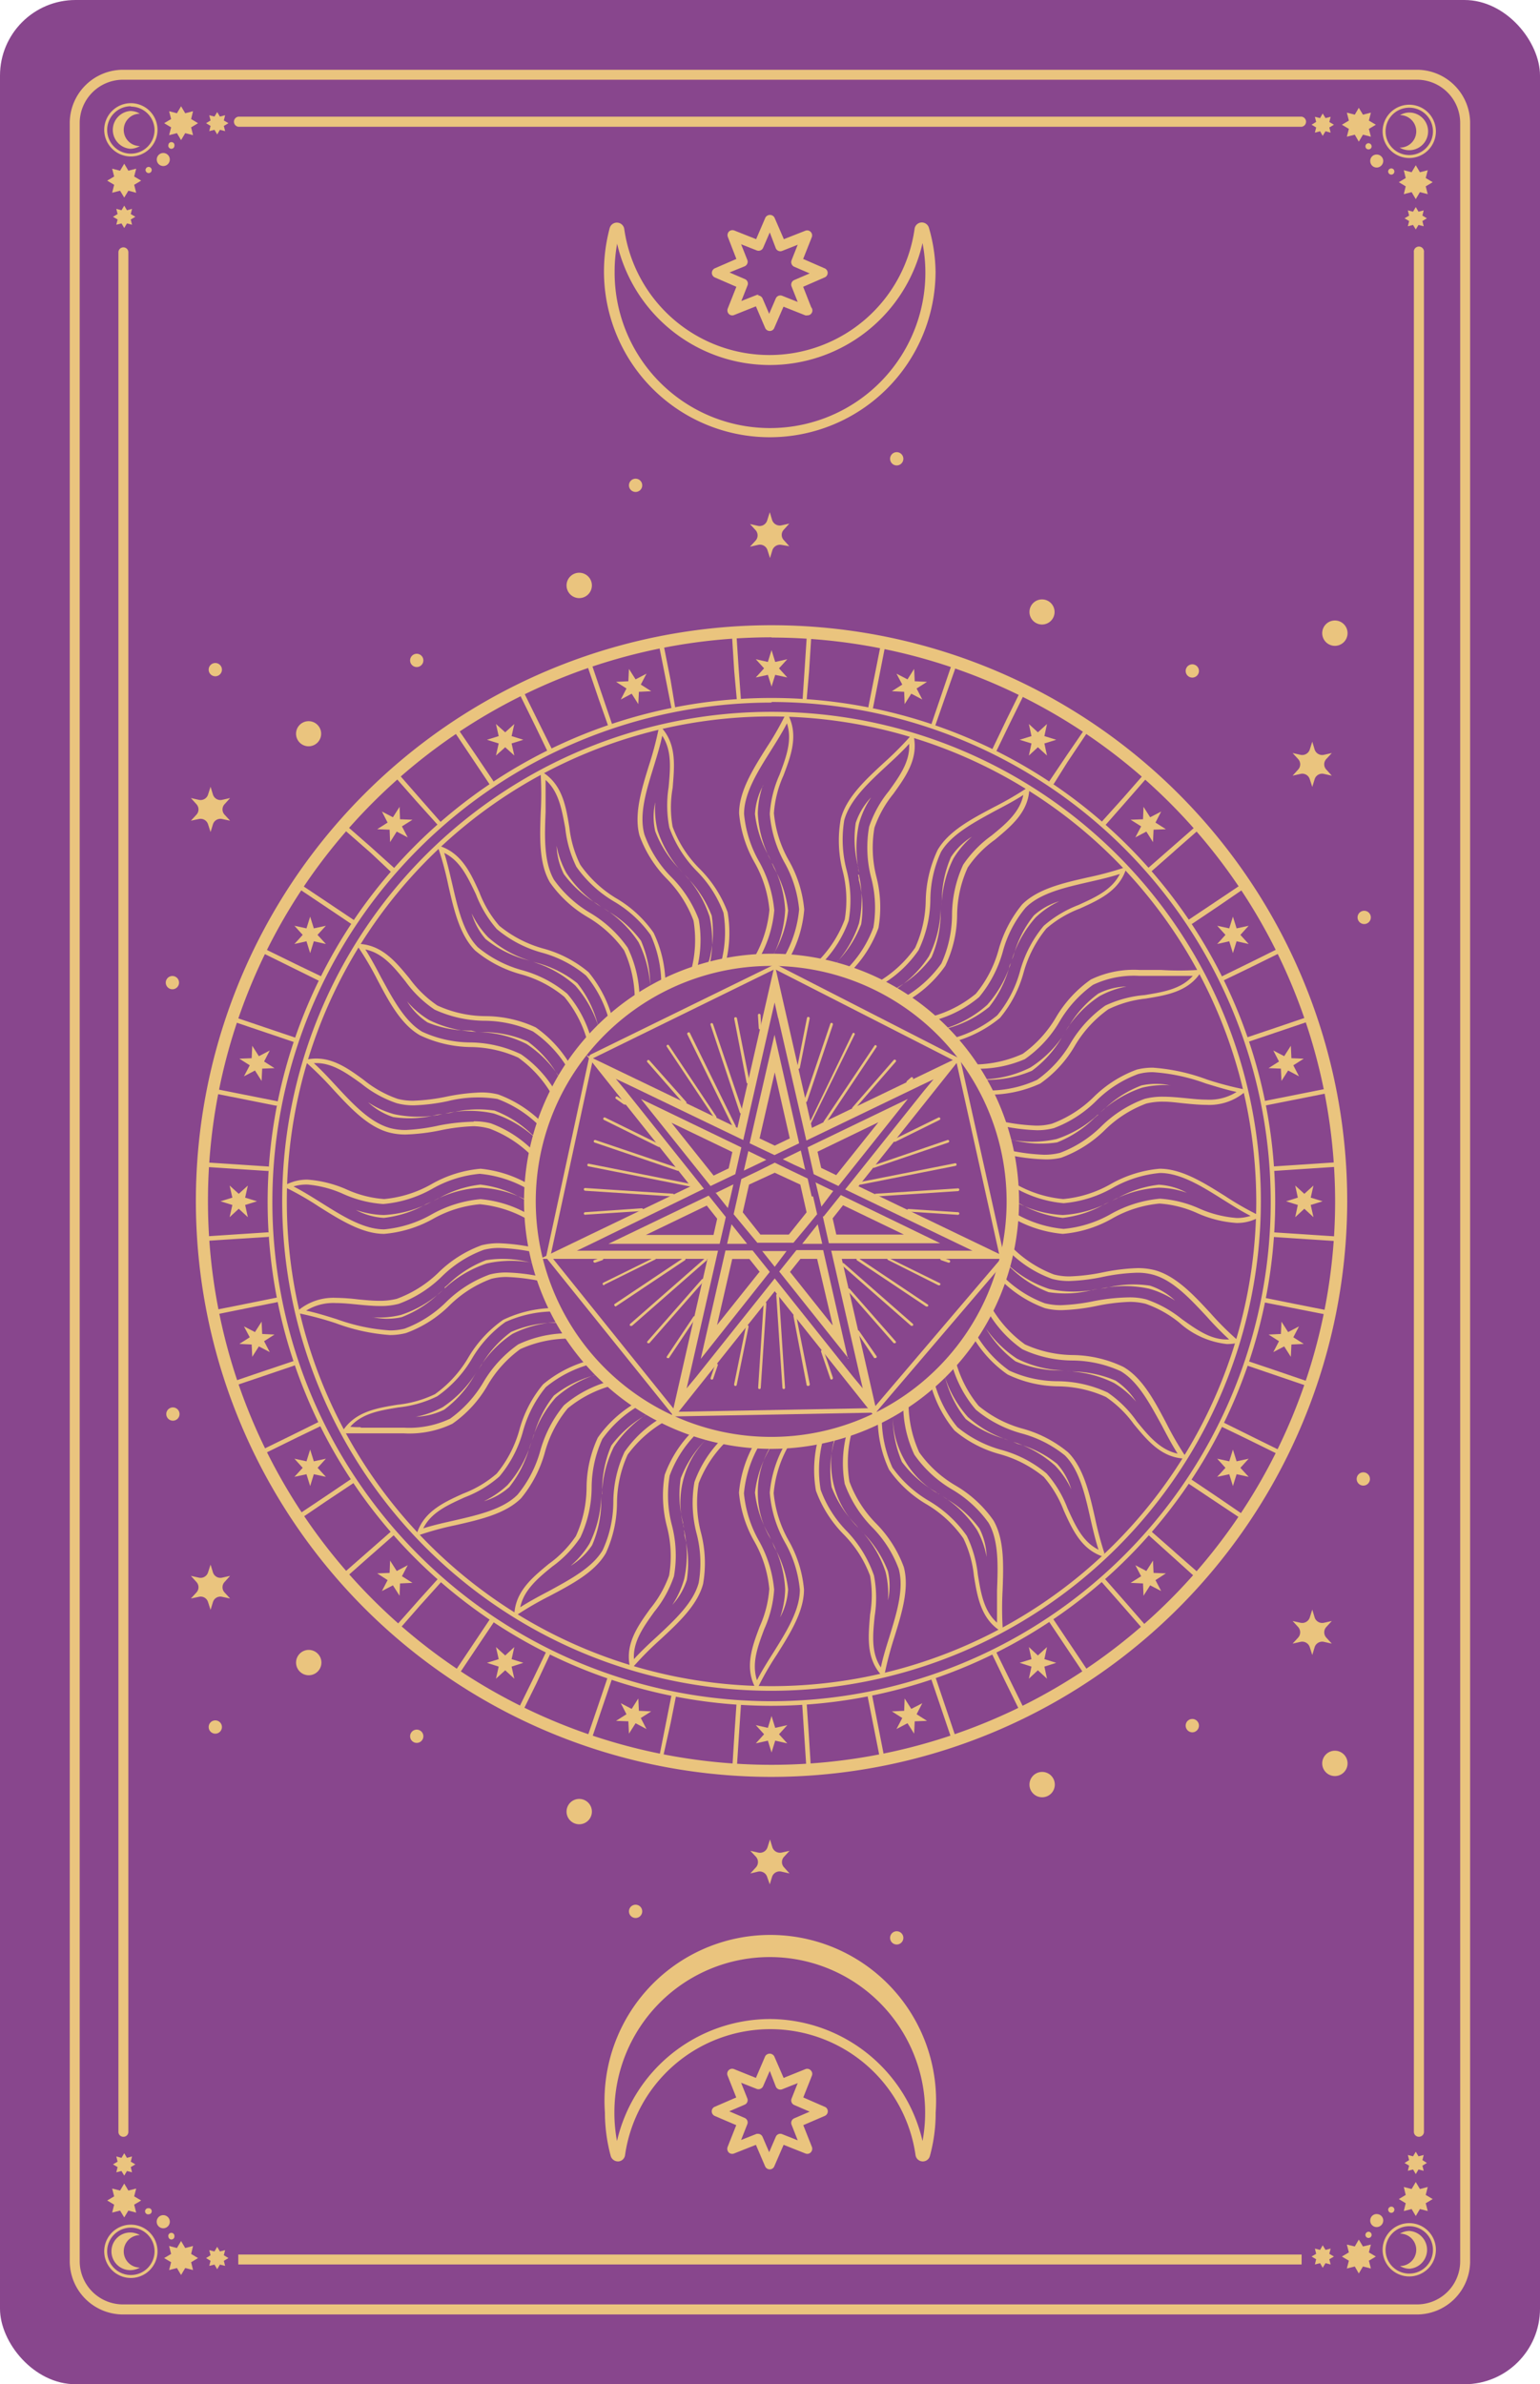 <svg xmlns="http://www.w3.org/2000/svg" viewBox="0 0 130.04 201.27"><defs><style>.cls-1{fill:#88468d;}.cls-2,.cls-3{fill:#eac47e;}.cls-3{fill-rule:evenodd;}</style></defs><g id="Layer_2" data-name="Layer 2"><g id="Layer_1-2" data-name="Layer 1"><rect class="cls-1" width="130.04" height="201.27" rx="6.38"/><path class="cls-2" d="M119.65,195.38H10.38a4.5,4.5,0,0,1-4.49-4.5V10.38a4.5,4.5,0,0,1,4.49-4.49H119.65a4.5,4.5,0,0,1,4.49,4.49v180.5A4.5,4.5,0,0,1,119.65,195.38ZM10.38,6.73a3.66,3.66,0,0,0-3.65,3.65v180.5a3.65,3.65,0,0,0,3.65,3.65H119.65a3.64,3.64,0,0,0,3.65-3.65V10.38a3.65,3.65,0,0,0-3.65-3.65Z"/><path class="cls-2" d="M109.92,10.7H20.12a.43.43,0,0,1,0-.85h89.8a.43.43,0,0,1,0,.85Z"/><rect class="cls-2" x="20.12" y="190.32" width="89.79" height="0.84"/><path class="cls-2" d="M10.37,180.38A.42.42,0,0,1,10,180V21.31a.42.42,0,0,1,.42-.43.42.42,0,0,1,.42.43V180A.42.42,0,0,1,10.37,180.38Z"/><path class="cls-2" d="M119.82,180.38a.42.42,0,0,1-.43-.42V21.31a.43.43,0,1,1,.85,0V180A.42.42,0,0,1,119.82,180.38Z"/><path class="cls-2" d="M11.05,13.21A2.25,2.25,0,1,1,13.3,11,2.25,2.25,0,0,1,11.05,13.21Zm0-4.24a2,2,0,1,0,2,2A2,2,0,0,0,11.05,9Z"/><path class="cls-3" d="M10.45,11A1.36,1.36,0,0,1,11.81,9.6h0A1.53,1.53,0,0,0,11,9.37a1.6,1.6,0,0,0,0,3.19,1.62,1.62,0,0,0,.81-.23h0A1.36,1.36,0,0,1,10.45,11Z"/><polygon class="cls-3" points="10.49 13.82 10.84 14.41 11.5 14.24 11.33 14.9 11.92 15.25 11.33 15.6 11.5 16.27 10.84 16.1 10.49 16.68 10.14 16.1 9.47 16.27 9.64 15.6 9.05 15.25 9.64 14.9 9.47 14.24 10.14 14.41 10.49 13.82"/><polygon class="cls-3" points="13.86 10.4 14.45 10.05 14.28 9.39 14.94 9.56 15.29 8.97 15.64 9.56 16.3 9.39 16.14 10.05 16.72 10.4 16.14 10.75 16.3 11.41 15.64 11.24 15.29 11.83 14.94 11.24 14.28 11.41 14.45 10.75 13.86 10.4"/><polygon class="cls-3" points="10.49 17.36 10.72 17.75 11.15 17.63 11.04 18.07 11.43 18.3 11.04 18.53 11.15 18.97 10.72 18.86 10.49 19.25 10.26 18.86 9.82 18.97 9.93 18.53 9.54 18.3 9.93 18.07 9.82 17.63 10.26 17.75 10.49 17.36"/><polygon class="cls-3" points="17.4 10.4 17.78 10.17 17.67 9.73 18.11 9.84 18.34 9.46 18.57 9.84 19.01 9.73 18.9 10.17 19.29 10.4 18.9 10.63 19.01 11.07 18.57 10.96 18.34 11.35 18.11 10.96 17.67 11.07 17.78 10.63 17.4 10.4"/><path class="cls-3" d="M12.58,14.09a.27.27,0,0,1,.23.29.26.26,0,0,1-.29.23.27.27,0,0,1-.23-.29A.27.27,0,0,1,12.58,14.09Z"/><path class="cls-3" d="M14.5,12a.25.25,0,0,1,.23.29.26.26,0,1,1-.51-.06A.25.25,0,0,1,14.5,12Z"/><path class="cls-3" d="M13.85,12.92a.55.55,0,1,1-.61.49A.55.55,0,0,1,13.85,12.92Z"/><path class="cls-2" d="M11.05,192.3a2.25,2.25,0,1,1,2.25-2.25A2.25,2.25,0,0,1,11.05,192.3Zm0-4.25a2,2,0,1,0,2,2A2,2,0,0,0,11.05,188.05Z"/><path class="cls-3" d="M10.45,190.05a1.36,1.36,0,0,0,1.36,1.37h0a1.61,1.61,0,0,1-.81.22,1.59,1.59,0,1,1,0-3.18,1.61,1.61,0,0,1,.81.22h0A1.37,1.37,0,0,0,10.45,190.05Z"/><polygon class="cls-3" points="10.49 187.19 10.84 186.61 11.5 186.78 11.33 186.11 11.92 185.76 11.33 185.41 11.5 184.75 10.84 184.92 10.49 184.33 10.14 184.92 9.47 184.75 9.64 185.41 9.05 185.76 9.64 186.11 9.47 186.78 10.14 186.61 10.49 187.19"/><polygon class="cls-3" points="13.86 190.62 14.45 190.97 14.28 191.63 14.94 191.46 15.29 192.05 15.64 191.46 16.3 191.63 16.14 190.97 16.72 190.62 16.14 190.27 16.3 189.6 15.64 189.77 15.29 189.18 14.94 189.77 14.28 189.6 14.45 190.27 13.86 190.62"/><polygon class="cls-3" points="10.49 183.66 10.72 183.27 11.15 183.38 11.04 182.94 11.43 182.71 11.04 182.48 11.15 182.04 10.72 182.16 10.49 181.77 10.26 182.16 9.82 182.04 9.93 182.48 9.54 182.71 9.93 182.94 9.82 183.38 10.26 183.27 10.49 183.66"/><polygon class="cls-3" points="17.4 190.62 17.78 190.85 17.67 191.28 18.11 191.17 18.34 191.56 18.57 191.17 19.01 191.28 18.9 190.85 19.29 190.62 18.9 190.38 19.01 189.95 18.57 190.06 18.34 189.67 18.11 190.06 17.67 189.95 17.78 190.38 17.4 190.62"/><path class="cls-3" d="M12.58,186.92a.25.25,0,0,0,.23-.28.25.25,0,0,0-.29-.23.26.26,0,1,0,.06.51Z"/><path class="cls-3" d="M14.5,189.05a.26.26,0,0,0,.23-.29.26.26,0,1,0-.51.06A.26.26,0,0,0,14.5,189.05Z"/><path class="cls-3" d="M13.85,188.1a.55.55,0,0,0-.13-1.1.55.55,0,0,0,.13,1.1Z"/><path class="cls-2" d="M119,13.34a2.25,2.25,0,1,1,2.25-2.25A2.25,2.25,0,0,1,119,13.34Zm0-4.25a2,2,0,1,0,2,2A2,2,0,0,0,119,9.09Z"/><path class="cls-3" d="M119.59,11.09a1.37,1.37,0,0,0-1.37-1.37h0A1.56,1.56,0,0,1,119,9.5a1.59,1.59,0,0,1,0,3.18,1.56,1.56,0,0,1-.81-.22h0A1.37,1.37,0,0,0,119.59,11.09Z"/><polygon class="cls-3" points="119.55 13.95 119.2 14.54 118.54 14.37 118.7 15.03 118.12 15.38 118.7 15.73 118.54 16.39 119.2 16.22 119.55 16.81 119.9 16.22 120.56 16.39 120.39 15.73 120.98 15.38 120.39 15.03 120.56 14.37 119.9 14.54 119.55 13.95"/><polygon class="cls-3" points="116.18 10.53 115.59 10.18 115.76 9.51 115.09 9.68 114.74 9.1 114.4 9.68 113.73 9.51 113.9 10.18 113.31 10.53 113.9 10.88 113.73 11.54 114.4 11.37 114.74 11.96 115.09 11.37 115.76 11.54 115.59 10.88 116.18 10.53"/><polygon class="cls-3" points="119.55 17.48 119.32 17.87 118.88 17.76 118.99 18.2 118.6 18.43 118.99 18.66 118.88 19.1 119.32 18.99 119.55 19.37 119.78 18.99 120.22 19.1 120.11 18.66 120.49 18.43 120.11 18.2 120.22 17.76 119.78 17.87 119.55 17.48"/><polygon class="cls-3" points="112.64 10.53 112.25 10.3 112.36 9.86 111.93 9.97 111.69 9.58 111.47 9.97 111.03 9.86 111.14 10.29 110.75 10.53 111.14 10.76 111.03 11.2 111.47 11.08 111.69 11.47 111.93 11.08 112.36 11.2 112.25 10.76 112.64 10.53"/><path class="cls-3" d="M117.46,14.22a.26.26,0,0,0-.24.29.27.27,0,0,0,.29.23.26.26,0,0,0,.23-.29A.25.25,0,0,0,117.46,14.22Z"/><path class="cls-3" d="M115.53,12.09a.27.27,0,0,0-.23.29.26.26,0,0,0,.29.23.25.25,0,0,0,.23-.28A.27.27,0,0,0,115.53,12.09Z"/><path class="cls-3" d="M116.19,13.05a.53.53,0,0,0-.48.6.54.54,0,0,0,.6.49.56.56,0,0,0,.49-.61A.55.55,0,0,0,116.19,13.05Z"/><path class="cls-2" d="M119,192.17a2.25,2.25,0,1,1,2.25-2.25A2.25,2.25,0,0,1,119,192.17Zm0-4.24a2,2,0,1,0,2,2A2,2,0,0,0,119,187.93Z"/><path class="cls-3" d="M119.59,189.92a1.37,1.37,0,0,1-1.37,1.37h0a1.56,1.56,0,0,0,.81.23,1.6,1.6,0,0,0,0-3.19,1.48,1.48,0,0,0-.81.23h0A1.36,1.36,0,0,1,119.59,189.92Z"/><polygon class="cls-3" points="119.55 187.07 119.2 186.48 118.54 186.65 118.7 185.99 118.12 185.64 118.7 185.29 118.54 184.62 119.2 184.79 119.55 184.2 119.9 184.79 120.56 184.62 120.39 185.29 120.98 185.64 120.39 185.99 120.56 186.65 119.9 186.48 119.55 187.07"/><polygon class="cls-3" points="116.18 190.49 115.59 190.84 115.76 191.5 115.09 191.33 114.74 191.92 114.4 191.33 113.73 191.5 113.9 190.84 113.31 190.49 113.9 190.14 113.73 189.48 114.4 189.64 114.74 189.06 115.09 189.64 115.76 189.48 115.59 190.14 116.18 190.49"/><polygon class="cls-3" points="119.55 183.53 119.32 183.14 118.88 183.25 118.99 182.82 118.6 182.59 118.99 182.35 118.88 181.92 119.32 182.03 119.55 181.64 119.78 182.03 120.22 181.92 120.11 182.35 120.49 182.59 120.11 182.82 120.22 183.25 119.78 183.14 119.55 183.53"/><polygon class="cls-3" points="112.64 190.49 112.25 190.72 112.36 191.16 111.93 191.05 111.69 191.44 111.47 191.05 111.03 191.16 111.14 190.72 110.75 190.49 111.14 190.26 111.03 189.82 111.47 189.93 111.69 189.54 111.93 189.93 112.36 189.82 112.25 190.26 112.64 190.49"/><path class="cls-3" d="M117.46,186.8a.27.27,0,0,1-.24-.29.27.27,0,0,1,.29-.23.25.25,0,0,1,.23.29A.26.26,0,0,1,117.46,186.8Z"/><path class="cls-3" d="M115.53,188.92a.26.26,0,0,1-.23-.29.27.27,0,0,1,.29-.23.26.26,0,0,1-.06.52Z"/><path class="cls-3" d="M116.19,188a.54.54,0,0,1-.48-.61.53.53,0,0,1,.6-.48.54.54,0,0,1,.49.6A.56.56,0,0,1,116.19,188Z"/><path class="cls-2" d="M65,36.91a14,14,0,0,1-14-14,14.25,14.25,0,0,1,.49-3.68.63.63,0,0,1,1.22.08,12.38,12.38,0,0,0,24.52,0,.62.62,0,0,1,.58-.53h0a.63.63,0,0,1,.63.45A13.78,13.78,0,0,1,79,22.94,14,14,0,0,1,65,36.91ZM52.12,20.53a12.94,12.94,0,0,0-.22,2.41,13.12,13.12,0,1,0,26-2.42,13.23,13.23,0,0,1-25.8,0Z"/><path class="cls-2" d="M65,27.94a.42.42,0,0,1-.39-.26l-.78-1.82L62,26.59a.41.41,0,0,1-.46-.09.44.44,0,0,1-.09-.45l.73-1.84-1.82-.79a.42.42,0,0,1-.25-.38.43.43,0,0,1,.25-.39l1.82-.79L61.46,20a.44.44,0,0,1,.09-.45.43.43,0,0,1,.46-.09l1.84.73.78-1.82a.44.44,0,0,1,.77,0l.79,1.82L68,19.48a.41.41,0,0,1,.45.09.42.42,0,0,1,.1.45l-.73,1.84,1.81.79a.42.42,0,0,1,.26.39.41.41,0,0,1-.26.38l-1.81.79.68,1.73a.4.4,0,0,1,.1.26.41.41,0,0,1-.43.42.43.43,0,0,1-.17,0l-1.84-.73-.79,1.82A.4.4,0,0,1,65,27.94Zm-1-3a.44.44,0,0,1,.39.25l.56,1.3.56-1.3a.42.42,0,0,1,.54-.22l1.31.52-.52-1.31a.42.42,0,0,1,.23-.54l1.3-.56-1.3-.56a.43.43,0,0,1-.23-.55l.52-1.31-1.31.52a.42.42,0,0,1-.54-.22L65,19.62l-.56,1.3a.42.42,0,0,1-.54.22l-1.32-.52.52,1.31a.42.42,0,0,1-.22.55L61.6,23l1.3.56a.41.41,0,0,1,.22.54l-.52,1.31,1.32-.52A.4.4,0,0,1,64.07,24.9Z"/><path class="cls-2" d="M77.89,182.46h0a.62.62,0,0,1-.58-.53,12.39,12.39,0,0,0-24.53,0,.61.61,0,0,1-.57.53h0a.64.64,0,0,1-.64-.46,14.17,14.17,0,0,1-.49-3.67,14,14,0,1,1,27.93,0,13.78,13.78,0,0,1-.49,3.68A.62.62,0,0,1,77.89,182.46ZM65,170.44a13.29,13.29,0,0,1,12.9,10.3,12.94,12.94,0,0,0,.22-2.41,13.12,13.12,0,1,0-26.24,0,12.94,12.94,0,0,0,.22,2.41A13.29,13.29,0,0,1,65,170.44Z"/><path class="cls-2" d="M65,183.13a.43.43,0,0,1-.39-.25l-.78-1.82-1.84.73a.43.43,0,0,1-.46-.09.45.45,0,0,1-.09-.46l.73-1.84-1.82-.78a.43.43,0,0,1-.25-.39.41.41,0,0,1,.25-.38l1.82-.79-.73-1.84a.42.42,0,0,1,.55-.55l1.84.74.78-1.82a.44.44,0,0,1,.77,0l.79,1.82,1.84-.74a.41.41,0,0,1,.45.1.42.42,0,0,1,.1.45l-.73,1.84,1.81.79a.4.4,0,0,1,.26.38.42.42,0,0,1-.26.39l-1.81.78.73,1.84a.44.44,0,0,1-.1.46.41.41,0,0,1-.45.09l-1.84-.73-.79,1.82A.41.41,0,0,1,65,183.13Zm-1-3a.42.42,0,0,1,.39.25l.56,1.3.56-1.3a.41.41,0,0,1,.54-.22l1.31.52-.52-1.32a.42.42,0,0,1,.23-.54l1.3-.56-1.3-.56a.42.42,0,0,1-.23-.54l.52-1.31-1.31.52a.42.42,0,0,1-.54-.23L65,174.82l-.56,1.29a.43.43,0,0,1-.54.23l-1.32-.52.52,1.31a.41.41,0,0,1-.22.54l-1.3.56,1.3.56a.41.41,0,0,1,.22.54l-.52,1.32,1.32-.52Z"/><path class="cls-3" d="M65,43.24l.2.66a.68.68,0,0,0,.78.45l.67-.15-.46.51a.64.64,0,0,0,0,.89l.46.51L66,46a.68.68,0,0,0-.78.45l-.2.66-.21-.66A.67.67,0,0,0,64,46l-.67.15.47-.51a.66.66,0,0,0,0-.89l-.47-.51.67.15a.67.67,0,0,0,.78-.45Z"/><path class="cls-3" d="M17.78,66.42l.2.65a.66.66,0,0,0,.78.45l.67-.15-.46.51a.65.65,0,0,0,0,.9l.46.5-.67-.14a.66.66,0,0,0-.78.45l-.2.65-.21-.65a.66.66,0,0,0-.78-.45l-.67.14.46-.5a.65.65,0,0,0,0-.9l-.46-.51.67.15a.66.66,0,0,0,.78-.45Z"/><path class="cls-3" d="M110.81,62.61l.2.66a.67.67,0,0,0,.78.45l.67-.15-.46.5a.65.65,0,0,0,0,.9l.46.51-.67-.15a.66.66,0,0,0-.78.45l-.2.65-.21-.65a.66.66,0,0,0-.78-.45l-.67.15.46-.51a.65.65,0,0,0,0-.9l-.46-.5.67.15a.67.67,0,0,0,.78-.45Z"/><path class="cls-3" d="M18.18,57.09a.56.56,0,0,0,0-1.12.56.56,0,1,0,0,1.12Z"/><path class="cls-3" d="M100.68,57.2a.56.56,0,1,0-.56-.56A.56.56,0,0,0,100.68,57.2Z"/><path class="cls-3" d="M75.72,39.29a.56.56,0,1,0-.56-.56A.56.56,0,0,0,75.72,39.29Z"/><path class="cls-3" d="M115.12,78a.56.56,0,1,0,0-1.11.56.56,0,0,0,0,1.11Z"/><path class="cls-3" d="M35.19,56.31a.56.56,0,1,0-.56-.56A.56.56,0,0,0,35.19,56.31Z"/><path class="cls-3" d="M14.59,83.51A.56.56,0,1,0,14,83,.56.56,0,0,0,14.59,83.51Z"/><path class="cls-3" d="M53.66,41.53a.56.56,0,1,0-.55-.56A.56.56,0,0,0,53.66,41.53Z"/><path class="cls-3" d="M48.91,50.49a1.07,1.07,0,1,0-1.07-1.07A1.07,1.07,0,0,0,48.91,50.49Z"/><path class="cls-3" d="M88,52.72a1.06,1.06,0,1,0-1.07-1.06A1.06,1.06,0,0,0,88,52.72Z"/><path class="cls-3" d="M26.07,63A1.06,1.06,0,1,0,25,62,1.06,1.06,0,0,0,26.07,63Z"/><path class="cls-3" d="M112.72,54.52a1.07,1.07,0,1,0-1.07-1.07A1.07,1.07,0,0,0,112.72,54.52Z"/><path class="cls-3" d="M65,159.07l.2-.65A.67.67,0,0,1,66,158l.67.15-.46-.51a.65.65,0,0,1,0-.9l.46-.5-.67.15a.68.68,0,0,1-.78-.45l-.2-.66-.21.66a.67.67,0,0,1-.78.45l-.67-.15.47.5a.67.67,0,0,1,0,.9l-.47.51L64,158a.66.66,0,0,1,.78.45Z"/><path class="cls-3" d="M17.78,135.9l.2-.65a.65.65,0,0,1,.78-.45l.67.14-.46-.5a.65.65,0,0,1,0-.9l.46-.51-.67.15a.66.66,0,0,1-.78-.45l-.2-.65-.21.65a.66.66,0,0,1-.78.45l-.67-.15.46.51a.65.65,0,0,1,0,.9l-.46.5.67-.14a.65.65,0,0,1,.78.45Z"/><path class="cls-3" d="M110.81,139.71l.2-.66a.67.67,0,0,1,.78-.45l.67.15-.46-.5a.67.67,0,0,1,0-.91l.46-.5-.67.15a.67.67,0,0,1-.78-.45l-.2-.66-.21.66a.67.67,0,0,1-.78.45l-.67-.15.46.5a.67.67,0,0,1,0,.91l-.46.5.67-.15a.67.67,0,0,1,.78.45Z"/><path class="cls-3" d="M18.18,146.35a.56.56,0,1,0,0-1.12.56.56,0,1,0,0,1.12Z"/><path class="cls-3" d="M100.68,146.24a.57.57,0,0,0,.56-.57.56.56,0,0,0-1.12,0A.57.57,0,0,0,100.68,146.24Z"/><path class="cls-3" d="M75.72,164.15a.56.56,0,1,0-.56-.56A.56.56,0,0,0,75.72,164.15Z"/><path class="cls-3" d="M115.12,125.41a.56.56,0,1,0,0-1.12.56.56,0,0,0,0,1.12Z"/><path class="cls-3" d="M35.19,147.13a.56.56,0,1,0-.56-.56A.56.56,0,0,0,35.19,147.13Z"/><path class="cls-3" d="M14.59,119.93a.56.56,0,1,0-.55-.56A.56.56,0,0,0,14.59,119.93Z"/><path class="cls-3" d="M53.66,161.91a.56.56,0,1,0-.55-.56A.56.56,0,0,0,53.66,161.91Z"/><path class="cls-3" d="M48.91,154a1.07,1.07,0,1,0-1.07-1.06A1.07,1.07,0,0,0,48.91,154Z"/><path class="cls-3" d="M88,151.72a1.07,1.07,0,1,0-1.07-1.06A1.07,1.07,0,0,0,88,151.72Z"/><path class="cls-3" d="M26.07,141.42A1.07,1.07,0,1,0,25,140.36,1.07,1.07,0,0,0,26.07,141.42Z"/><path class="cls-3" d="M112.72,149.93a1.07,1.07,0,1,0-1.07-1.06A1.07,1.07,0,0,0,112.72,149.93Z"/><path class="cls-2" d="M65.15,150a48.61,48.61,0,1,1,48.61-48.61A48.66,48.66,0,0,1,65.15,150Zm0-96.2a47.59,47.59,0,1,0,47.59,47.59A47.65,47.65,0,0,0,65.15,53.82Z"/><path class="cls-2" d="M65.15,144a42.54,42.54,0,1,1,42.53-42.54A42.59,42.59,0,0,1,65.15,144Zm0-84.69a42.15,42.15,0,1,0,42.15,42.15A42.2,42.2,0,0,0,65.15,59.26Z"/><path class="cls-2" d="M65.15,142.73a41.32,41.32,0,1,1,41.32-41.32A41.37,41.37,0,0,1,65.15,142.73Zm0-82.25a40.93,40.93,0,1,0,40.93,40.93A41,41,0,0,0,65.15,60.48Z"/><path class="cls-2" d="M63.78,81.27a.22.22,0,0,1-.16-.09.19.19,0,0,1,0-.19l.09-.19a9.93,9.93,0,0,0,1.26-4,9.89,9.89,0,0,0-1.26-4,10.19,10.19,0,0,1-1.3-4.14c0-1.86,1.17-3.72,2.3-5.52a25.34,25.34,0,0,0,1.55-2.68.19.19,0,0,1,.18-.11h0a.18.18,0,0,1,.17.11c.8,1.7.16,3.39-.45,5a9.33,9.33,0,0,0-.81,3.18,9.89,9.89,0,0,0,1.26,4,10.19,10.19,0,0,1,1.3,4.14A10.14,10.14,0,0,1,66.6,81l-.09.18a.16.16,0,0,1-.18.11,19.56,19.56,0,0,0-2.54,0Zm1.37-.44,1.07,0,0-.06a9.93,9.93,0,0,0,1.26-4,9.89,9.89,0,0,0-1.26-4A10.17,10.17,0,0,1,65,68.71a9.66,9.66,0,0,1,.83-3.32c.56-1.49,1.09-2.91.62-4.33-.4.79-.9,1.57-1.38,2.34-1.1,1.75-2.24,3.56-2.24,5.31a9.89,9.89,0,0,0,1.26,4,10.33,10.33,0,0,1,1.29,4.14,10,10,0,0,1-1.24,4Z"/><path class="cls-2" d="M63.87,142.43a.19.19,0,0,1-.17-.12c-.8-1.69-.16-3.38.45-5a9.39,9.39,0,0,0,.81-3.18,9.93,9.93,0,0,0-1.26-4A10.14,10.14,0,0,1,62.4,126a10.19,10.19,0,0,1,1.3-4.14l.08-.18c0-.07.12-.13.19-.11a19.41,19.41,0,0,0,2.53,0,.21.21,0,0,1,.18.08.19.19,0,0,1,0,.19l-.09.2a9.89,9.89,0,0,0-1.26,4,10,10,0,0,0,1.26,4,10.14,10.14,0,0,1,1.3,4.14c0,1.86-1.17,3.71-2.3,5.51a25.34,25.34,0,0,0-1.55,2.68A.2.2,0,0,1,63.87,142.43ZM64.08,122l0,.06a10,10,0,0,0-1.26,4,10,10,0,0,0,1.26,4,10.28,10.28,0,0,1,1.29,4.14,9.6,9.6,0,0,1-.83,3.31c-.56,1.49-1.09,2.91-.62,4.33.4-.78.9-1.57,1.38-2.33,1.1-1.76,2.24-3.57,2.24-5.31a9.93,9.93,0,0,0-1.26-4A10.13,10.13,0,0,1,65,126a10,10,0,0,1,1.24-4A18.74,18.74,0,0,1,64.08,122Z"/><path class="cls-2" d="M71.57,82.25h-.06a20.51,20.51,0,0,0-2.45-.64.19.19,0,0,1-.11-.32l.13-.16a9.9,9.9,0,0,0,2.25-3.51,9.92,9.92,0,0,0-.19-4.17A10.29,10.29,0,0,1,71,69.11c.48-1.8,2.09-3.29,3.65-4.73a28.28,28.28,0,0,0,2.19-2.19.22.22,0,0,1,.2-.07.21.21,0,0,1,.14.16c.33,1.84-.72,3.31-1.74,4.73a9.48,9.48,0,0,0-1.6,2.86A9.92,9.92,0,0,0,74,74a10.29,10.29,0,0,1,.18,4.33A10.22,10.22,0,0,1,71.85,82l-.13.15A.18.18,0,0,1,71.57,82.25Zm-2.12-1c.7.15,1.39.34,2.06.55l0,0a9.73,9.73,0,0,0,2.24-3.51,9.91,9.91,0,0,0-.18-4.17,10.13,10.13,0,0,1-.18-4.33,9.61,9.61,0,0,1,1.66-3c.93-1.29,1.81-2.52,1.72-4-.59.66-1.28,1.29-1.94,1.9-1.52,1.41-3.08,2.86-3.54,4.55a10.08,10.08,0,0,0,.19,4.17,10.13,10.13,0,0,1,.18,4.33A9.91,9.91,0,0,1,69.45,81.28Z"/><path class="cls-2" d="M53.35,140.7H53.3a.19.19,0,0,1-.14-.16c-.33-1.84.72-3.31,1.74-4.73A9.48,9.48,0,0,0,56.5,133a9.86,9.86,0,0,0-.19-4.16,10.34,10.34,0,0,1-.18-4.34,10.11,10.11,0,0,1,2.33-3.66l.12-.15a.19.19,0,0,1,.21-.06,19.19,19.19,0,0,0,2.45.64.24.24,0,0,1,.15.13.19.19,0,0,1,0,.19l-.13.16A10,10,0,0,0,59,125.21a9.91,9.91,0,0,0,.19,4.17,10.14,10.14,0,0,1,.18,4.33c-.48,1.8-2.09,3.29-3.65,4.73a26.71,26.71,0,0,0-2.19,2.2A.2.2,0,0,1,53.35,140.7ZM58.79,121l0,.05a9.73,9.73,0,0,0-2.24,3.51,9.9,9.9,0,0,0,.18,4.17,10.14,10.14,0,0,1,.18,4.33,9.61,9.61,0,0,1-1.66,3c-.93,1.3-1.81,2.53-1.72,4,.59-.65,1.27-1.29,1.94-1.9,1.51-1.41,3.08-2.86,3.53-4.55a9.85,9.85,0,0,0-.18-4.16,10.18,10.18,0,0,1-.18-4.34,9.91,9.91,0,0,1,2.25-3.57C60.16,121.39,59.47,121.21,58.79,121Z"/><path class="cls-2" d="M76.36,84.58a.15.15,0,0,1-.11,0,21.61,21.61,0,0,0-2.2-1.26.18.18,0,0,1-.1-.15A.18.18,0,0,1,74,83l.17-.12A10,10,0,0,0,77.28,80,10,10,0,0,0,78.17,76a10.46,10.46,0,0,1,1-4.24c.93-1.61,2.88-2.63,4.75-3.62a27.82,27.82,0,0,0,2.69-1.55.19.19,0,0,1,.3.17c-.16,1.87-1.55,3-2.9,4.13a9.23,9.23,0,0,0-2.29,2.34,9.89,9.89,0,0,0-.9,4.08,10.13,10.13,0,0,1-1,4.23,10.17,10.17,0,0,1-3.19,2.94l-.16.11A.25.25,0,0,1,76.36,84.58Zm-1.84-1.5c.62.33,1.24.68,1.83,1.07l.06,0a10,10,0,0,0,3.08-2.81,10.06,10.06,0,0,0,.9-4.08A10.29,10.29,0,0,1,81.33,73a9.7,9.7,0,0,1,2.38-2.45c1.24-1,2.41-2,2.7-3.44-.74.48-1.56.91-2.36,1.33-1.83,1-3.72,2-4.59,3.48a9.85,9.85,0,0,0-.9,4.07,10.1,10.1,0,0,1-1,4.23A9.93,9.93,0,0,1,74.52,83.08Z"/><path class="cls-2" d="M43.63,136.32a.16.16,0,0,1-.09,0,.19.19,0,0,1-.1-.18c.16-1.87,1.55-3,2.9-4.12a9.26,9.26,0,0,0,2.29-2.35,10,10,0,0,0,.9-4.07,10.15,10.15,0,0,1,.95-4.24,10.15,10.15,0,0,1,3.19-2.93l.16-.12a.22.22,0,0,1,.22,0,20.11,20.11,0,0,0,2.2,1.26.18.18,0,0,1,.1.16.17.17,0,0,1-.08.17l-.17.12A10.11,10.11,0,0,0,53,122.8a10,10,0,0,0-.9,4.07,10.3,10.3,0,0,1-.94,4.24c-.93,1.61-2.88,2.63-4.75,3.62a27.82,27.82,0,0,0-2.69,1.55A.15.15,0,0,1,43.63,136.32Zm10.31-17.65,0,0a9.86,9.86,0,0,0-3.08,2.81,10,10,0,0,0-.9,4.07,10.1,10.1,0,0,1-.95,4.23,9.53,9.53,0,0,1-2.37,2.46c-1.24,1-2.41,2-2.71,3.44.75-.48,1.57-.92,2.37-1.34,1.83-1,3.72-2,4.59-3.48a9.81,9.81,0,0,0,.9-4.07,10.13,10.13,0,0,1,.95-4.23,9.93,9.93,0,0,1,3.09-2.87C55.16,119.42,54.54,119.06,53.94,118.67Z"/><path class="cls-2" d="M80.38,88.06a.19.19,0,0,1-.14-.07,20.15,20.15,0,0,0-1.8-1.78.22.22,0,0,1-.07-.18.2.2,0,0,1,.13-.15l.2-.07a9.93,9.93,0,0,0,3.7-1.92,9.94,9.94,0,0,0,1.92-3.7,10.4,10.4,0,0,1,2-3.85c1.32-1.31,3.46-1.8,5.53-2.27a27.25,27.25,0,0,0,3-.8.18.18,0,0,1,.2,0,.19.19,0,0,1,0,.2c-.63,1.77-2.28,2.51-3.87,3.23a9.42,9.42,0,0,0-2.82,1.68,10.09,10.09,0,0,0-1.92,3.7,10.11,10.11,0,0,1-2,3.85,10.4,10.4,0,0,1-3.85,2l-.18.07Zm-1.44-1.93c.52.48,1,1,1.5,1.51l.06,0a10.07,10.07,0,0,0,3.71-1.93A9.93,9.93,0,0,0,86.13,82a10.14,10.14,0,0,1,2-3.84,9.82,9.82,0,0,1,2.93-1.76c1.45-.66,2.83-1.28,3.5-2.62-.84.27-1.74.48-2.63.68-2,.46-4.1.93-5.33,2.17a9.65,9.65,0,0,0-1.92,3.7,10.3,10.3,0,0,1-2,3.84A9.88,9.88,0,0,1,78.94,86.13Z"/><path class="cls-2" d="M35.38,129.57a.16.16,0,0,1-.13-.06.19.19,0,0,1,0-.2c.64-1.77,2.28-2.51,3.87-3.23a9.42,9.42,0,0,0,2.82-1.68,10,10,0,0,0,1.92-3.7,10.14,10.14,0,0,1,2-3.84,10.14,10.14,0,0,1,3.84-2l.19-.07a.18.18,0,0,1,.21,0,21.72,21.72,0,0,0,1.8,1.79.19.19,0,0,1-.06.32l-.21.08a10,10,0,0,0-3.69,1.91A9.91,9.91,0,0,0,46,122.64a10.43,10.43,0,0,1-2,3.84c-1.32,1.31-3.46,1.8-5.53,2.27a25.19,25.19,0,0,0-3,.81Zm14.48-14.39-.07,0a10.09,10.09,0,0,0-3.7,1.92,10.09,10.09,0,0,0-1.92,3.7,10,10,0,0,1-2,3.84,9.61,9.61,0,0,1-2.93,1.76c-1.45.66-2.84,1.28-3.5,2.62.84-.27,1.75-.47,2.63-.67,2-.46,4.1-.94,5.33-2.17a9.94,9.94,0,0,0,1.92-3.7,10.4,10.4,0,0,1,2-3.85,10,10,0,0,1,3.74-2C50.84,116.22,50.34,115.71,49.86,115.18Z"/><path class="cls-2" d="M83.37,92.46a.18.18,0,0,1-.17-.11,20.86,20.86,0,0,0-1.28-2.19.18.18,0,0,1,0-.19.21.21,0,0,1,.16-.11h.2a10.06,10.06,0,0,0,4.08-.9,10,10,0,0,0,2.81-3.08,10.28,10.28,0,0,1,2.94-3.19,8.35,8.35,0,0,1,4.1-.81c.6,0,1.22,0,1.82,0a24.58,24.58,0,0,0,3.1,0,.23.23,0,0,1,.19.1.2.2,0,0,1,0,.21c-1.07,1.54-2.85,1.83-4.58,2.11a9.5,9.5,0,0,0-3.15.9,10,10,0,0,0-2.82,3.07,10.06,10.06,0,0,1-2.93,3.2,10.3,10.3,0,0,1-4.24.94l-.19,0Zm-1-2.24a21,21,0,0,1,1.07,1.84h.06a9.81,9.81,0,0,0,4.07-.9,9.9,9.9,0,0,0,2.82-3.08,10.28,10.28,0,0,1,2.94-3.19A9.65,9.65,0,0,1,96.66,84c1.58-.26,3.07-.5,4.06-1.62-.79,0-1.79,0-2.71,0-.6,0-1.22,0-1.81,0a8.07,8.07,0,0,0-3.91.76,10.11,10.11,0,0,0-2.81,3.08,10.06,10.06,0,0,1-2.94,3.19A9.93,9.93,0,0,1,82.42,90.22Z"/><path class="cls-2" d="M34.1,121c-.6,0-1.22,0-1.82,0s-1.22,0-1.82,0-.9,0-1.28,0a.19.19,0,0,1-.18-.3c1.07-1.55,2.85-1.84,4.58-2.12a9.49,9.49,0,0,0,3.15-.89,10,10,0,0,0,2.81-3.08,10.17,10.17,0,0,1,2.94-3.19,10.13,10.13,0,0,1,4.23-1l.2,0a.24.24,0,0,1,.19.11,19,19,0,0,0,1.28,2.19.19.19,0,0,1,0,.19.21.21,0,0,1-.16.11L48,113a10,10,0,0,0-4.07.89A10,10,0,0,0,41.14,117a10.06,10.06,0,0,1-2.94,3.19A8.38,8.38,0,0,1,34.1,121Zm-3.64-.48c.6,0,1.23,0,1.83,0s1.22,0,1.81,0a8.07,8.07,0,0,0,3.91-.76,10.11,10.11,0,0,0,2.81-3.08,10.28,10.28,0,0,1,2.94-3.19,9.89,9.89,0,0,1,4.12-.94,21,21,0,0,1-1.07-1.84h-.06a10,10,0,0,0-4.07.89,10,10,0,0,0-2.82,3.08,10.17,10.17,0,0,1-2.94,3.19,9.65,9.65,0,0,1-3.28.94c-1.58.26-3.07.5-4.06,1.63C29.85,120.48,30.14,120.48,30.46,120.48Z"/><path class="cls-2" d="M88.17,97.87a17,17,0,0,1-2.89-.35l-.2,0a.22.22,0,0,1-.15-.16,21,21,0,0,0-.66-2.44.19.19,0,0,1,0-.19.2.2,0,0,1,.18-.06l.2,0a16.57,16.57,0,0,0,2.83.35,5,5,0,0,0,1.34-.16,10,10,0,0,0,3.52-2.24A10.11,10.11,0,0,1,96,90.29a5.34,5.34,0,0,1,1.36-.16,16.39,16.39,0,0,1,4.56,1,27.12,27.12,0,0,0,3,.8.19.19,0,0,1,.16.14.2.2,0,0,1-.07.2,4.64,4.64,0,0,1-3.1,1c-.61,0-1.25-.06-1.86-.12S98.84,93,98.24,93a5.74,5.74,0,0,0-1.45.16,9.9,9.9,0,0,0-3.51,2.25,10.26,10.26,0,0,1-3.67,2.32A5.42,5.42,0,0,1,88.17,97.87Zm-2.89-.74h.06a16.57,16.57,0,0,0,2.83.35,5.47,5.47,0,0,0,1.34-.16A9.93,9.93,0,0,0,93,95.08a10.22,10.22,0,0,1,3.66-2.32,6,6,0,0,1,1.55-.18c.62,0,1.25.06,1.87.12s1.23.13,1.82.13a4.29,4.29,0,0,0,2.52-.65c-.86-.18-1.75-.46-2.61-.72a15.94,15.94,0,0,0-4.45-.95,4.58,4.58,0,0,0-1.26.16,9.86,9.86,0,0,0-3.51,2.24A10.12,10.12,0,0,1,89,95.23a5.41,5.41,0,0,1-1.44.18,16.84,16.84,0,0,1-2.78-.33A18.23,18.23,0,0,1,85.28,97.13Z"/><path class="cls-2" d="M32.91,112.7a16.39,16.39,0,0,1-4.56-1,27.37,27.37,0,0,0-3-.81.18.18,0,0,1-.15-.14.19.19,0,0,1,.06-.19,4.64,4.64,0,0,1,3.11-1,16.61,16.61,0,0,1,1.86.13c.61.06,1.23.12,1.83.12a5.71,5.71,0,0,0,1.45-.17A10,10,0,0,0,37,107.45a10.15,10.15,0,0,1,3.67-2.33,5.8,5.8,0,0,1,1.44-.17,17,17,0,0,1,2.89.35l.19,0a.19.19,0,0,1,.16.15,18.38,18.38,0,0,0,.65,2.39.2.2,0,0,1-.16.31h0l-.21,0a16.34,16.34,0,0,0-2.82-.35,5,5,0,0,0-1.34.16,9.93,9.93,0,0,0-3.52,2.25,10.13,10.13,0,0,1-3.66,2.32A5.33,5.33,0,0,1,32.91,112.7Zm-7.06-2.06c.86.18,1.75.46,2.61.73a16.27,16.27,0,0,0,4.45.94,5,5,0,0,0,1.26-.15,9.9,9.9,0,0,0,3.51-2.25,10.26,10.26,0,0,1,3.67-2.32,5.42,5.42,0,0,1,1.44-.17,15.83,15.83,0,0,1,2.78.33,19,19,0,0,1-.55-2.06H45a16.43,16.43,0,0,0-2.82-.34,5,5,0,0,0-1.34.16,9.9,9.9,0,0,0-3.52,2.24,10.22,10.22,0,0,1-3.66,2.32,6.05,6.05,0,0,1-1.55.18c-.62,0-1.25-.06-1.87-.12S29,110,28.37,110A4.36,4.36,0,0,0,25.85,110.64Z"/><path class="cls-2" d="M89.74,104.16a10.28,10.28,0,0,1-4.14-1.29l-.18-.09a.2.2,0,0,1-.11-.19c0-.41,0-.8,0-1.18s0-.89,0-1.35a.19.19,0,0,1,.27-.19l.2.09a9.89,9.89,0,0,0,4,1.26,9.89,9.89,0,0,0,4-1.26,10.19,10.19,0,0,1,4.14-1.3c1.86,0,3.72,1.17,5.52,2.3a25.34,25.34,0,0,0,2.68,1.55.2.2,0,0,1,.11.18.18.18,0,0,1-.11.17,3.78,3.78,0,0,1-1.7.38,9.66,9.66,0,0,1-3.32-.83,9.33,9.33,0,0,0-3.18-.81,9.89,9.89,0,0,0-4,1.26A10.14,10.14,0,0,1,89.74,104.16Zm-4-1.68.07,0a9.89,9.89,0,0,0,4,1.26,9.89,9.89,0,0,0,4-1.26,10.33,10.33,0,0,1,4.14-1.29,9.66,9.66,0,0,1,3.32.83,9.54,9.54,0,0,0,3.18.8,3.69,3.69,0,0,0,1.15-.18c-.79-.4-1.57-.9-2.34-1.38-1.75-1.1-3.56-2.24-5.31-2.24a9.89,9.89,0,0,0-4,1.26,10.13,10.13,0,0,1-4.14,1.29,10,10,0,0,1-4-1.24q0,.54,0,1C85.73,101.76,85.72,102.11,85.7,102.48Z"/><path class="cls-2" d="M32.44,104.16c-1.85,0-3.71-1.17-5.51-2.3a25.34,25.34,0,0,0-2.68-1.55.18.18,0,0,1-.11-.17.19.19,0,0,1,.11-.18,3.92,3.92,0,0,1,1.7-.38,9.89,9.89,0,0,1,3.32.83,9.28,9.28,0,0,0,3.17.81,9.93,9.93,0,0,0,4-1.26,10.14,10.14,0,0,1,4.14-1.3A10.14,10.14,0,0,1,44.7,100l.18.09a.17.17,0,0,1,.11.18c0,.42,0,.8,0,1.18s0,.85,0,1.3a.15.15,0,0,1,0,.07.19.19,0,0,1-.2.19.13.13,0,0,1-.08,0l-.19-.09a10.09,10.09,0,0,0-4-1.26,9.84,9.84,0,0,0-4,1.26A10.23,10.23,0,0,1,32.44,104.16Zm-7.64-4c.79.41,1.57.9,2.34,1.38,1.75,1.1,3.56,2.24,5.3,2.24a9.93,9.93,0,0,0,4-1.26,10.28,10.28,0,0,1,4.14-1.29,9.82,9.82,0,0,1,4,1.25c0-.36,0-.72,0-1.06s0-.7,0-1.07l-.07,0a9.89,9.89,0,0,0-4-1.26,9.84,9.84,0,0,0-4,1.26,10.21,10.21,0,0,1-4.15,1.29,9.87,9.87,0,0,1-3.31-.82A9.33,9.33,0,0,0,26,100,3.69,3.69,0,0,0,24.8,100.15Z"/><path class="cls-2" d="M103.59,113.46a7.18,7.18,0,0,1-4-1.8,9.48,9.48,0,0,0-2.86-1.6,5.47,5.47,0,0,0-1.34-.16,16.34,16.34,0,0,0-2.82.35,17.13,17.13,0,0,1-2.89.35,5.44,5.44,0,0,1-1.45-.17,10.22,10.22,0,0,1-3.66-2.32l-.15-.13a.19.19,0,0,1-.06-.21,20.51,20.51,0,0,0,.64-2.45.2.2,0,0,1,.13-.14.17.17,0,0,1,.19,0l.15.13A10,10,0,0,0,89,107.59a5.1,5.1,0,0,0,1.35.16,16.58,16.58,0,0,0,2.82-.35,17,17,0,0,1,2.89-.35,5.86,5.86,0,0,1,1.44.17c1.8.49,3.29,2.09,4.73,3.65a25.14,25.14,0,0,0,2.19,2.19.2.2,0,0,1,.07.2.19.19,0,0,1-.16.14A4,4,0,0,1,103.59,113.46Zm-8.24-3.94a5.42,5.42,0,0,1,1.44.17,9.82,9.82,0,0,1,3,1.66c1.3.93,2.53,1.81,4,1.72a26.82,26.82,0,0,1-1.9-1.94c-1.41-1.51-2.86-3.08-4.55-3.53a5,5,0,0,0-1.34-.16,16.31,16.31,0,0,0-2.82.34,16.19,16.19,0,0,1-2.89.36,5.43,5.43,0,0,1-1.45-.18,9.77,9.77,0,0,1-3.57-2.25,20.12,20.12,0,0,1-.55,2.06l0,0a9.81,9.81,0,0,0,3.51,2.25,5.55,5.55,0,0,0,1.35.16,16.58,16.58,0,0,0,2.82-.35A17,17,0,0,1,95.35,109.52Z"/><path class="cls-2" d="M45.15,97.66a.21.21,0,0,1-.13,0l-.16-.13a10,10,0,0,0-3.51-2.25A5.62,5.62,0,0,0,40,95.07a16.46,16.46,0,0,0-2.82.35,17,17,0,0,1-2.89.35,5.37,5.37,0,0,1-1.44-.17c-1.8-.48-3.29-2.09-4.73-3.65a28.28,28.28,0,0,0-2.19-2.19.19.19,0,0,1-.07-.2.21.21,0,0,1,.16-.14,4,4,0,0,1,.69-.06c1.53,0,2.8.92,4,1.8a9.48,9.48,0,0,0,2.86,1.6,5,5,0,0,0,1.34.16,16.34,16.34,0,0,0,2.82-.35,17.12,17.12,0,0,1,2.9-.35,5.86,5.86,0,0,1,1.44.17,10.25,10.25,0,0,1,3.66,2.33l.15.12a.21.21,0,0,1,.06.21,18.77,18.77,0,0,0-.64,2.45.2.2,0,0,1-.13.15Zm-5.15-3a5.44,5.44,0,0,1,1.45.17A9.91,9.91,0,0,1,45,97.11c.15-.7.34-1.38.55-2.06l0,0A9.86,9.86,0,0,0,42,92.77a10.52,10.52,0,0,0-4.17.18,16.08,16.08,0,0,1-2.89.36,5.41,5.41,0,0,1-1.44-.18,9.61,9.61,0,0,1-3-1.66c-1.3-.93-2.53-1.81-4-1.72.66.59,1.29,1.28,1.9,1.94,1.41,1.52,2.86,3.08,4.55,3.54a5,5,0,0,0,1.34.16A16.34,16.34,0,0,0,37.11,95,17,17,0,0,1,40,94.69Z"/><path class="cls-2" d="M99.86,123.12h0c-1.87-.16-3-1.55-4.12-2.9a9.43,9.43,0,0,0-2.35-2.29,10.06,10.06,0,0,0-4.08-.9,10.13,10.13,0,0,1-4.23-1,10.06,10.06,0,0,1-2.94-3.19l-.11-.16a.18.18,0,0,1,0-.22,19.87,19.87,0,0,0,1.26-2.2.18.18,0,0,1,.16-.1.2.2,0,0,1,.17.08l.12.17a10,10,0,0,0,2.81,3.08,10,10,0,0,0,4.07.9,10.15,10.15,0,0,1,4.24,1c1.61.93,2.63,2.87,3.62,4.74a27,27,0,0,0,1.52,2.65.18.18,0,0,1,.08.15.22.22,0,0,1-.2.19Zm-17.45-10.5,0,0a9.88,9.88,0,0,0,2.81,3.08,9.89,9.89,0,0,0,4.08.9,10.13,10.13,0,0,1,4.23.95A9.66,9.66,0,0,1,96,120c1,1.24,2,2.41,3.44,2.71-.48-.75-.91-1.57-1.33-2.37-1-1.82-2-3.72-3.48-4.59a10,10,0,0,0-4.07-.9,10.13,10.13,0,0,1-4.23-.95,9.93,9.93,0,0,1-2.87-3.09C83.15,111.41,82.8,112,82.41,112.62Z"/><path class="cls-2" d="M46.85,92.61a.21.21,0,0,1-.16-.08l-.12-.17a10,10,0,0,0-2.81-3.08,10,10,0,0,0-4.07-.89,10.3,10.3,0,0,1-4.24-1c-1.61-.93-2.63-2.87-3.62-4.75A26.49,26.49,0,0,0,30.28,80a.18.18,0,0,1,0-.21.21.21,0,0,1,.18-.1c1.87.16,3,1.55,4.12,2.91a9.56,9.56,0,0,0,2.35,2.28,9.88,9.88,0,0,0,4.07.9,10.15,10.15,0,0,1,4.24.95,10.14,10.14,0,0,1,2.93,3.19l.12.16a.2.2,0,0,1,0,.22A19.87,19.87,0,0,0,47,92.51a.18.18,0,0,1-.16.1Zm-16-12.46c.47.74.91,1.56,1.33,2.36,1,1.83,2,3.72,3.48,4.59a9.81,9.81,0,0,0,4.07.9A10.13,10.13,0,0,1,44,89,9.93,9.93,0,0,1,46.82,92a19.84,19.84,0,0,1,1.07-1.83l0-.06A10,10,0,0,0,45,87.07a10,10,0,0,0-4.07-.9,10.29,10.29,0,0,1-4.23-.94,9.74,9.74,0,0,1-2.46-2.38C33.26,81.62,32.3,80.44,30.84,80.15Z"/><path class="cls-2" d="M93.11,131.37h-.06c-1.77-.63-2.51-2.28-3.23-3.87a9.55,9.55,0,0,0-1.68-2.82,10.09,10.09,0,0,0-3.7-1.92,10,10,0,0,1-3.84-2,10.23,10.23,0,0,1-2-3.84l-.06-.19a.18.18,0,0,1,0-.21,21.58,21.58,0,0,0,1.78-1.8.19.19,0,0,1,.18-.06.19.19,0,0,1,.15.12l.07.2a9.93,9.93,0,0,0,1.92,3.7,9.94,9.94,0,0,0,3.7,1.92,10.27,10.27,0,0,1,3.85,2c1.31,1.31,1.8,3.45,2.27,5.52a28,28,0,0,0,.78,2.94.17.17,0,0,1,0,.12.18.18,0,0,1-.19.19ZM78.92,116.7l0,.07a9.94,9.94,0,0,0,1.92,3.7,10,10,0,0,0,3.7,1.92,10.07,10.07,0,0,1,3.84,2,9.61,9.61,0,0,1,1.76,2.93c.66,1.46,1.28,2.84,2.62,3.5-.27-.84-.48-1.74-.68-2.62-.45-2-.93-4.11-2.16-5.34A9.91,9.91,0,0,0,86.24,121a10.3,10.3,0,0,1-3.84-2,9.88,9.88,0,0,1-2-3.73C80,115.72,79.45,116.22,78.92,116.7Z"/><path class="cls-2" d="M49.8,88.19h0a.2.2,0,0,1-.14-.13l-.07-.2a10,10,0,0,0-1.93-3.7,9.79,9.79,0,0,0-3.7-1.92,10.28,10.28,0,0,1-3.84-2c-1.31-1.32-1.8-3.46-2.27-5.53a27.25,27.25,0,0,0-.8-3,.18.18,0,0,1,0-.2.21.21,0,0,1,.2-.05c1.77.64,2.51,2.28,3.23,3.87a9.42,9.42,0,0,0,1.68,2.82,10.09,10.09,0,0,0,3.7,1.92,10,10,0,0,1,3.84,2,10.3,10.3,0,0,1,2,3.84l.06.19a.18.18,0,0,1-.05.21A20.15,20.15,0,0,0,50,88.12.18.18,0,0,1,49.8,88.19ZM37.51,72c.27.84.47,1.75.68,2.63.46,2,.93,4.1,2.17,5.34a10,10,0,0,0,3.69,1.92,10.11,10.11,0,0,1,3.85,2,9.88,9.88,0,0,1,2,3.73c.48-.52,1-1,1.51-1.5l0-.06a9.79,9.79,0,0,0-1.92-3.7,9.88,9.88,0,0,0-3.7-1.93,10.07,10.07,0,0,1-3.84-2,9.82,9.82,0,0,1-1.76-2.93C39.47,74,38.85,72.66,37.51,72Z"/><path class="cls-2" d="M84.46,137.6h0a.3.3,0,0,1-.11,0c-1.54-1.07-1.83-2.85-2.11-4.57a9.48,9.48,0,0,0-.89-3.16A10,10,0,0,0,78.26,127a10.06,10.06,0,0,1-3.19-2.94,10.13,10.13,0,0,1-.95-4.23l0-.2a.2.2,0,0,1,.11-.19,19.88,19.88,0,0,0,2.19-1.28.21.21,0,0,1,.19,0,.21.21,0,0,1,.11.16v.21a10,10,0,0,0,.9,4.07,9.86,9.86,0,0,0,3.08,2.81,10.17,10.17,0,0,1,3.19,2.94c.93,1.61.85,3.81.77,5.93a28.06,28.06,0,0,0,0,3,.19.19,0,0,1,0,.07A.2.2,0,0,1,84.46,137.6Zm-10-17.85v.06a10.06,10.06,0,0,0,.9,4.08,10,10,0,0,0,3.08,2.81,10.28,10.28,0,0,1,3.19,2.94,9.78,9.78,0,0,1,.94,3.28c.26,1.58.5,3.07,1.62,4.06,0-.88,0-1.8,0-2.71.08-2.06.16-4.2-.71-5.71a10,10,0,0,0-3.08-2.82,10.17,10.17,0,0,1-3.19-2.94,9.85,9.85,0,0,1-.94-4.11C75.75,119.07,75.13,119.42,74.5,119.75Z"/><path class="cls-2" d="M53.8,84.67l-.09,0a.21.21,0,0,1-.11-.16v-.2a10.06,10.06,0,0,0-.9-4.08,10,10,0,0,0-3.08-2.81,10.17,10.17,0,0,1-3.19-2.94c-.93-1.61-.85-3.8-.77-5.92a26.71,26.71,0,0,0,0-3.1.19.19,0,0,1,.3-.18c1.55,1.07,1.84,2.85,2.12,4.58A9.49,9.49,0,0,0,49,73,10,10,0,0,0,52,75.81a10,10,0,0,1,3.19,2.93,10.15,10.15,0,0,1,1,4.24l0,.19a.2.2,0,0,1-.11.19,20.86,20.86,0,0,0-2.19,1.28A.19.19,0,0,1,53.8,84.67ZM46.07,65.84c0,.88,0,1.81,0,2.71-.08,2.07-.16,4.2.71,5.72a10,10,0,0,0,3.08,2.81A10.17,10.17,0,0,1,53,80,9.93,9.93,0,0,1,54,84.14c.6-.39,1.21-.74,1.84-1.07V83a10,10,0,0,0-.9-4.07,10,10,0,0,0-3.08-2.82,10.28,10.28,0,0,1-3.19-2.94,9.65,9.65,0,0,1-.94-3.28C47.43,68.32,47.19,66.83,46.07,65.84Z"/><path class="cls-2" d="M74.48,141.37a.23.23,0,0,1-.15-.07c-1.21-1.44-1-3.23-.86-5a9.48,9.48,0,0,0,0-3.28,9.9,9.9,0,0,0-2.25-3.51,10.26,10.26,0,0,1-2.32-3.67,10.14,10.14,0,0,1,.18-4.33l0-.19a.19.19,0,0,1,.15-.16,20.43,20.43,0,0,0,2.44-.66.18.18,0,0,1,.25.21l0,.21a9.86,9.86,0,0,0-.19,4.16A9.93,9.93,0,0,0,74,128.63a10.22,10.22,0,0,1,2.32,3.66c.48,1.8-.17,3.89-.8,5.92a29.71,29.71,0,0,0-.8,3,.19.19,0,0,1-.14.15Zm-5-19.83v.07a9.86,9.86,0,0,0-.18,4.16,9.76,9.76,0,0,0,2.24,3.52A10.31,10.31,0,0,1,73.8,133a9.8,9.8,0,0,1,.06,3.42c-.16,1.59-.31,3.1.52,4.34.18-.86.46-1.75.73-2.61.61-2,1.24-4,.78-5.71a9.86,9.86,0,0,0-2.24-3.51,10.26,10.26,0,0,1-2.32-3.67,9.89,9.89,0,0,1,.16-4.21C70.81,121.21,70.12,121.4,69.43,121.54Z"/><path class="cls-2" d="M58.57,82.31a.21.21,0,0,1-.2-.23l0-.2a9.92,9.92,0,0,0,.19-4.17,10,10,0,0,0-2.24-3.51A10.15,10.15,0,0,1,54,70.53c-.48-1.79.17-3.89.8-5.92a28.85,28.85,0,0,0,.8-3,.19.19,0,0,1,.14-.16.22.22,0,0,1,.2.07c1.21,1.43,1,3.23.86,5a9.23,9.23,0,0,0,0,3.28,9.81,9.81,0,0,0,2.25,3.51A10.26,10.26,0,0,1,61.44,77a10.34,10.34,0,0,1-.18,4.34l0,.19a.18.18,0,0,1-.15.15,19.18,19.18,0,0,0-2.44.67Zm-2.65-20.2c-.18.86-.46,1.75-.72,2.61-.62,2-1.25,4-.79,5.71A9.76,9.76,0,0,0,56.65,74,10.13,10.13,0,0,1,59,77.61a9.93,9.93,0,0,1-.16,4.22c.68-.22,1.37-.4,2.06-.55v-.06a10.08,10.08,0,0,0,.19-4.17,9.81,9.81,0,0,0-2.25-3.51,10.26,10.26,0,0,1-2.32-3.67,9.8,9.8,0,0,1-.06-3.42C56.6,64.87,56.75,63.36,55.92,62.11Z"/><path class="cls-3" d="M59.81,81.73v0Zm0-.22c0-.16,0-.31.08-.47a9.28,9.28,0,0,0,.21-3.74,9.43,9.43,0,0,0-2-3.14l-.28-.33a9.62,9.62,0,0,1,2.09,3.53,9.53,9.53,0,0,1,0,4.15Zm-2.19-7.86a9.62,9.62,0,0,1-2.09-3.53,7.76,7.76,0,0,1-.2-2.4,5.54,5.54,0,0,0,0,2.46,9.35,9.35,0,0,0,2,3.14Z"/><path class="cls-3" d="M70.49,121.09v0Zm0,.28c0,.14,0,.28-.07.41a9.15,9.15,0,0,0-.2,3.75,9.35,9.35,0,0,0,2,3.14l.27.31a7.62,7.62,0,0,1-2-7.61Zm2.21,7.82a9.51,9.51,0,0,1,2.08,3.51,7.78,7.78,0,0,1,.2,2.4,5.54,5.54,0,0,0,0-2.46,9.35,9.35,0,0,0-2-3.14Z"/><path class="cls-3" d="M54.9,83.79v0Zm0-.24c0-.15,0-.31,0-.46a9.5,9.5,0,0,0-.77-3.67,9.37,9.37,0,0,0-2.8-2.51l-.35-.24a9.48,9.48,0,0,1,2.94,2.87,9.71,9.71,0,0,1,1,4Zm-4.15-7a9.56,9.56,0,0,1-2.93-2.87A7.73,7.73,0,0,1,47,71.4a5.73,5.73,0,0,0,.61,2.39,9.31,9.31,0,0,0,2.79,2.5Z"/><path class="cls-3" d="M83.31,131.42a5.54,5.54,0,0,0-.6-2.38,9.21,9.21,0,0,0-2.79-2.51l-.32-.22a9.5,9.5,0,0,1,2.9,2.85,7.37,7.37,0,0,1,.81,2.26Zm-4-5.28a7.57,7.57,0,0,1-3.92-6.84l0,.44a9.57,9.57,0,0,0,.77,3.67,9.47,9.47,0,0,0,2.8,2.5l.32.23Zm-3.94-7.06v0h0Z"/><path class="cls-3" d="M50.69,87.05l0-.09,0,.09Zm-.08-.22c-.06-.15-.11-.3-.16-.45A9.27,9.27,0,0,0,48.75,83a9.36,9.36,0,0,0-3.34-1.7L45,81.2a9.32,9.32,0,0,1,3.58,2,9.66,9.66,0,0,1,2,3.62Zm-5.83-5.72a9.36,9.36,0,0,1-3.57-2,7.74,7.74,0,0,1-1.38-2A5.8,5.8,0,0,0,41,79.27,9.4,9.4,0,0,0,44.38,81Z"/><path class="cls-3" d="M79.61,115.78l0,0,0,0Zm.1.25c.05.14.09.28.14.41a9.32,9.32,0,0,0,1.7,3.35,9.46,9.46,0,0,0,3.35,1.69,3.82,3.82,0,0,0,.36.13,9.46,9.46,0,0,1-3.54-2,9.57,9.57,0,0,1-2-3.59Zm5.85,5.69a9.52,9.52,0,0,1,3.53,2,7.46,7.46,0,0,1,1.37,2,5.66,5.66,0,0,0-1.2-2.15,9.1,9.1,0,0,0-3.34-1.69Z"/><path class="cls-3" d="M47.46,91.27l-.05-.07.05.07Zm-.13-.17-.27-.4a9.21,9.21,0,0,0-2.51-2.79,9.32,9.32,0,0,0-3.67-.78l-.42,0a9.38,9.38,0,0,1,4,1,9.49,9.49,0,0,1,2.9,3Zm-7.11-4a9.69,9.69,0,0,1-4-1,7.66,7.66,0,0,1-1.84-1.56,5.72,5.72,0,0,0,1.72,1.77A9.32,9.32,0,0,0,39.8,87Z"/><path class="cls-3" d="M82.84,111.55l0,0,0,0Zm.15.21.25.36a9.37,9.37,0,0,0,2.51,2.8,9.5,9.5,0,0,0,3.67.77l.4,0a9.43,9.43,0,0,1-3.95-1A9.65,9.65,0,0,1,83,111.76Zm7.1,4a9.48,9.48,0,0,1,4,1,7.66,7.66,0,0,1,1.84,1.56,5.83,5.83,0,0,0-1.72-1.77,9.5,9.5,0,0,0-3.67-.77Z"/><path class="cls-3" d="M45.44,96.2l-.06,0,.06,0Zm-.18-.15-.36-.3a9.22,9.22,0,0,0-3.14-2,9.52,9.52,0,0,0-3.75.2L37.6,94a9.46,9.46,0,0,1,4.1,0,9.67,9.67,0,0,1,3.56,2.12Zm-7.9-2a9.61,9.61,0,0,1-4.1,0,7.65,7.65,0,0,1-2.18-1A5.76,5.76,0,0,0,33.2,94.3a9.28,9.28,0,0,0,3.74-.21Z"/><path class="cls-3" d="M84.86,106.62l0,0,0,0Zm.2.17.34.29a9.35,9.35,0,0,0,3.14,2,9.1,9.1,0,0,0,3.74-.2l.42-.07a9.61,9.61,0,0,1-4.1,0,9.54,9.54,0,0,1-3.54-2.1Zm7.88,2a9.61,9.61,0,0,1,4.1,0,7.65,7.65,0,0,1,2.18,1,5.6,5.6,0,0,0-2.12-1.26,9.46,9.46,0,0,0-3.74.2Z"/><path class="cls-3" d="M44.77,101.48l-.08,0,.08,0Zm-.22-.1-.43-.2A9.34,9.34,0,0,0,40.56,100,9.29,9.29,0,0,0,37,101.18l-.4.19a9.57,9.57,0,0,1,4-1.11,9.56,9.56,0,0,1,4,1.12Zm-8.14.08a9.61,9.61,0,0,1-4,1.11,7.87,7.87,0,0,1-2.36-.43,5.71,5.71,0,0,0,2.36.67A9.39,9.39,0,0,0,36,101.64Z"/><path class="cls-3" d="M85.53,101.34l0,0,0,0Zm.25.12.39.18a9.45,9.45,0,0,0,3.57,1.17,9.34,9.34,0,0,0,3.56-1.17l.37-.17a9.57,9.57,0,0,1-3.93,1.1,9.61,9.61,0,0,1-4-1.11Zm8.14-.11a9.56,9.56,0,0,1,3.93-1.09,7.58,7.58,0,0,1,2.37.43,5.59,5.59,0,0,0-2.37-.68,9.4,9.4,0,0,0-3.56,1.17Z"/><path class="cls-3" d="M31.46,111.19a5.7,5.7,0,0,0,2.46,0,9.53,9.53,0,0,0,3.14-2l.34-.29a9.47,9.47,0,0,1-3.54,2.1,7.49,7.49,0,0,1-2.4.2Zm6.09-2.43a9.72,9.72,0,0,1,3.55-2.1,9.55,9.55,0,0,1,4.12,0l-.44-.08a9.1,9.1,0,0,0-3.74-.2,9.39,9.39,0,0,0-3.15,2c-.11.1-.22.2-.34.29Zm7.87-2h0Z"/><path class="cls-3" d="M98.84,91.63a5.69,5.69,0,0,0-2.46,0,9.35,9.35,0,0,0-3.14,2l-.32.27a9.69,9.69,0,0,1,3.52-2.08,7.78,7.78,0,0,1,2.4-.2Zm-6.12,2.45a9.47,9.47,0,0,1-3.52,2.08,9.56,9.56,0,0,1-4.09,0l.41.07a9.28,9.28,0,0,0,3.74.21,9.43,9.43,0,0,0,3.14-2.05l.32-.27Zm-7.87,2h0Z"/><path class="cls-3" d="M47.53,111.66h0Zm-.27,0-.44,0a9.4,9.4,0,0,0-3.67.78,9.31,9.31,0,0,0-2.5,2.79c-.08.12-.17.24-.25.37a9.43,9.43,0,0,1,2.88-3,9.43,9.43,0,0,1,4-1Zm-7,4.13a9.54,9.54,0,0,1-2.88,3,7.83,7.83,0,0,1-2.26.81,5.93,5.93,0,0,0,2.39-.6,9.47,9.47,0,0,0,2.5-2.8Z"/><path class="cls-3" d="M82.77,91.16h0Zm.3,0,.4,0a9.5,9.5,0,0,0,3.67-.77,9.45,9.45,0,0,0,2.51-2.79l.23-.34A9.49,9.49,0,0,1,87,90.12a9.43,9.43,0,0,1-4,1ZM90,87a9.54,9.54,0,0,1,2.85-2.91,7.7,7.7,0,0,1,2.27-.81,5.5,5.5,0,0,0-2.38.6,9.21,9.21,0,0,0-2.51,2.79Z"/><path class="cls-3" d="M50.78,115.88h0Zm-.25.09-.41.15a9.38,9.38,0,0,0-3.35,1.69,9.46,9.46,0,0,0-1.69,3.35l-.15.42a9.61,9.61,0,0,1,2-3.6,9.57,9.57,0,0,1,3.59-2Zm-5.67,5.79a9.63,9.63,0,0,1-2,3.6,8,8,0,0,1-2,1.37,5.66,5.66,0,0,0,2.15-1.2,9.4,9.4,0,0,0,1.7-3.35Z"/><path class="cls-3" d="M79.52,87l0,0,0,0Zm.25-.1.41-.14A9.4,9.4,0,0,0,83.53,85a9.41,9.41,0,0,0,1.69-3.34c0-.13.09-.26.14-.38a9.63,9.63,0,0,1-2,3.55,9.46,9.46,0,0,1-3.58,2ZM85.45,81a9.63,9.63,0,0,1,2-3.55,7.46,7.46,0,0,1,2-1.37,5.66,5.66,0,0,0-2.15,1.2,9.27,9.27,0,0,0-1.7,3.34C85.55,80.77,85.5,80.9,85.45,81Z"/><path class="cls-3" d="M48.24,132.15A5.92,5.92,0,0,0,50,130.44a9.39,9.39,0,0,0,.77-3.67c0-.15,0-.3,0-.45a9.62,9.62,0,0,1-1,4,7.66,7.66,0,0,1-1.56,1.84Zm2.59-6a9.82,9.82,0,0,1,1-4,9.59,9.59,0,0,1,2.94-2.87l-.35.24a9.5,9.5,0,0,0-2.8,2.51,9.5,9.5,0,0,0-.77,3.67c0,.15,0,.29,0,.44Zm4.14-7,0,0h0Z"/><path class="cls-3" d="M75.29,83.72l0,0,0,0Zm.22-.16.35-.24a9.37,9.37,0,0,0,2.8-2.51,9.5,9.5,0,0,0,.77-3.67l0-.4a9.43,9.43,0,0,1-1,4,9.48,9.48,0,0,1-2.94,2.87Zm4-7.09a9.48,9.48,0,0,1,1-4,7.66,7.66,0,0,1,1.56-1.84,5.72,5.72,0,0,0-1.77,1.72,9.32,9.32,0,0,0-.77,3.67Z"/><path class="cls-3" d="M59.94,121.12l0,0,0,0Zm-.17.21-.29.33a9.35,9.35,0,0,0-2,3.14,9.16,9.16,0,0,0,.2,3.75c0,.14,0,.28.08.42a7.6,7.6,0,0,1,2.05-7.64Zm-2,7.86a9.5,9.5,0,0,1,0,4.11,7.65,7.65,0,0,1-1,2.18A5.6,5.6,0,0,0,58,133.36a9.11,9.11,0,0,0-.2-3.74C57.81,129.48,57.78,129.34,57.75,129.19Z"/><path class="cls-3" d="M73.53,67.34a5.84,5.84,0,0,0-1.27,2.12,9.28,9.28,0,0,0,.21,3.74c0,.14,0,.28.07.43a9.66,9.66,0,0,1,0-4.11,7.65,7.65,0,0,1,1-2.18Zm-1,6.51a9.5,9.5,0,0,1,0,4.11,9.62,9.62,0,0,1-2.09,3.53l.28-.33a9.35,9.35,0,0,0,2-3.14,9.1,9.1,0,0,0-.2-3.74c0-.14,0-.28-.08-.43Zm-2.19,7.82,0,0Z"/><path class="cls-3" d="M65.22,121.8l0,0,0,0Zm-.12.25-.18.39A9.34,9.34,0,0,0,63.75,126a9.39,9.39,0,0,0,1.17,3.57l.18.38a7.58,7.58,0,0,1,0-7.9Zm.1,8.12a9.51,9.51,0,0,1,1.1,4,7.69,7.69,0,0,1-.43,2.37,5.67,5.67,0,0,0,.68-2.37,9.39,9.39,0,0,0-1.17-3.57Z"/><path class="cls-3" d="M64.42,66.34a5.76,5.76,0,0,0-.67,2.37,9.4,9.4,0,0,0,1.17,3.56l.18.39a9.52,9.52,0,0,1-1.11-4,7.88,7.88,0,0,1,.43-2.37Zm.78,6.53a9.51,9.51,0,0,1,1.1,3.95,9.51,9.51,0,0,1-1.1,4l.18-.38a9.39,9.39,0,0,0,1.17-3.57,9.34,9.34,0,0,0-1.17-3.56l-.18-.39ZM65.1,81l0,0h0Z"/><polygon class="cls-3" points="65.15 54.88 65.46 55.88 66.48 55.65 65.78 56.42 66.48 57.19 65.46 56.97 65.15 57.96 64.84 56.97 63.82 57.19 64.52 56.42 63.82 55.65 64.84 55.88 65.15 54.88"/><polygon class="cls-3" points="65.15 144.86 65.46 145.86 66.48 145.63 65.78 146.4 66.48 147.17 65.46 146.94 65.15 147.94 64.84 146.94 63.82 147.17 64.52 146.4 63.82 145.63 64.84 145.86 65.15 144.86"/><polygon class="cls-3" points="77.19 56.47 77.24 57.51 78.28 57.56 77.4 58.12 77.88 59.05 76.95 58.56 76.39 59.44 76.35 58.4 75.31 58.35 76.19 57.79 75.7 56.87 76.63 57.35 77.19 56.47"/><polygon class="cls-3" points="53.9 143.38 53.95 144.42 54.99 144.47 54.11 145.03 54.59 145.96 53.67 145.47 53.11 146.35 53.06 145.31 52.02 145.27 52.9 144.71 52.42 143.78 53.34 144.26 53.9 143.38"/><polygon class="cls-3" points="88.41 61.12 88.19 62.14 89.19 62.45 88.19 62.76 88.41 63.78 87.64 63.08 86.88 63.78 87.1 62.76 86.1 62.45 87.1 62.14 86.88 61.12 87.64 61.82 88.41 61.12"/><polygon class="cls-3" points="43.43 139.04 43.2 140.06 44.19 140.37 43.2 140.69 43.43 141.71 42.66 141 41.88 141.71 42.11 140.69 41.12 140.37 42.11 140.06 41.88 139.04 42.66 139.75 43.43 139.04"/><polygon class="cls-3" points="98.05 68.51 97.57 69.44 98.45 70 97.41 70.04 97.36 71.09 96.8 70.2 95.87 70.69 96.36 69.76 95.47 69.2 96.52 69.16 96.56 68.11 97.12 68.99 98.05 68.51"/><polygon class="cls-3" points="34.43 132.13 33.94 133.06 34.83 133.62 33.78 133.67 33.74 134.71 33.18 133.83 32.25 134.31 32.73 133.39 31.85 132.82 32.9 132.78 32.94 131.74 33.5 132.62 34.43 132.13"/><polygon class="cls-3" points="105.44 78.15 104.74 78.92 105.44 79.69 104.42 79.46 104.11 80.46 103.8 79.46 102.78 79.69 103.48 78.92 102.78 78.15 103.8 78.37 104.11 77.38 104.42 78.37 105.44 78.15"/><polygon class="cls-3" points="27.52 123.14 26.82 123.91 27.52 124.67 26.5 124.45 26.19 125.45 25.88 124.45 24.86 124.67 25.56 123.91 24.86 123.14 25.88 123.36 26.19 122.37 26.5 123.36 27.52 123.14"/><polygon class="cls-3" points="110.09 89.37 109.21 89.93 109.69 90.86 108.77 90.37 108.21 91.25 108.16 90.21 107.12 90.17 108 89.61 107.52 88.68 108.44 89.16 109 88.28 109.05 89.33 110.09 89.37"/><polygon class="cls-3" points="23.18 112.66 22.3 113.22 22.78 114.14 21.86 113.66 21.3 114.54 21.25 113.5 20.21 113.45 21.09 112.89 20.6 111.97 21.53 112.45 22.09 111.57 22.14 112.61 23.18 112.66"/><polygon class="cls-3" points="111.68 101.41 110.68 101.72 110.91 102.75 110.14 102.04 109.37 102.75 109.59 101.72 108.6 101.41 109.59 101.1 109.37 100.08 110.14 100.78 110.91 100.08 110.68 101.1 111.68 101.41"/><polygon class="cls-3" points="21.7 101.41 20.7 101.72 20.93 102.75 20.16 102.04 19.39 102.75 19.62 101.72 18.62 101.41 19.62 101.1 19.39 100.08 20.16 100.78 20.93 100.08 20.7 101.1 21.7 101.41"/><polygon class="cls-3" points="110.09 113.45 109.05 113.5 109 114.54 108.44 113.66 107.52 114.14 108 113.22 107.12 112.66 108.16 112.61 108.21 111.57 108.77 112.45 109.69 111.97 109.21 112.89 110.09 113.45"/><polygon class="cls-3" points="23.18 90.17 22.14 90.21 22.09 91.25 21.53 90.37 20.6 90.86 21.09 89.93 20.21 89.37 21.25 89.33 21.3 88.28 21.86 89.16 22.78 88.68 22.3 89.61 23.18 90.17"/><polygon class="cls-3" points="105.44 124.67 104.42 124.45 104.11 125.45 103.8 124.45 102.78 124.67 103.48 123.91 102.78 123.14 103.8 123.36 104.11 122.37 104.42 123.36 105.44 123.14 104.74 123.91 105.44 124.67"/><polygon class="cls-3" points="27.52 79.69 26.5 79.46 26.19 80.46 25.88 79.46 24.86 79.69 25.56 78.92 24.86 78.15 25.88 78.37 26.19 77.38 26.5 78.37 27.52 78.15 26.81 78.92 27.52 79.69"/><polygon class="cls-3" points="98.05 134.31 97.12 133.83 96.56 134.71 96.52 133.67 95.47 133.62 96.36 133.06 95.87 132.13 96.8 132.62 97.36 131.74 97.41 132.78 98.45 132.82 97.57 133.39 98.05 134.31"/><polygon class="cls-3" points="34.43 70.69 33.5 70.2 32.94 71.09 32.9 70.04 31.85 70 32.73 69.44 32.25 68.51 33.18 68.99 33.74 68.11 33.78 69.16 34.83 69.2 33.94 69.76 34.43 70.69"/><polygon class="cls-3" points="88.41 141.71 87.64 141 86.88 141.71 87.1 140.69 86.1 140.37 87.1 140.06 86.88 139.04 87.64 139.75 88.41 139.04 88.19 140.06 89.19 140.37 88.19 140.69 88.41 141.71"/><polygon class="cls-3" points="43.43 63.78 42.66 63.08 41.88 63.78 42.11 62.76 41.12 62.45 42.11 62.14 41.88 61.12 42.66 61.82 43.43 61.12 43.2 62.14 44.19 62.45 43.2 62.76 43.43 63.78"/><polygon class="cls-3" points="77.19 146.35 76.63 145.47 75.7 145.96 76.19 145.03 75.31 144.47 76.35 144.42 76.39 143.38 76.95 144.26 77.88 143.78 77.4 144.71 78.28 145.27 77.24 145.31 77.19 146.35"/><polygon class="cls-3" points="53.9 59.44 53.34 58.56 52.42 59.05 52.9 58.12 52.02 57.56 53.06 57.51 53.11 56.47 53.67 57.35 54.59 56.87 54.11 57.79 54.99 58.35 53.95 58.4 53.9 59.44"/><path class="cls-2" d="M68.27,149.23a.19.19,0,0,1-.19-.18l-.16-2.45h0l-.18-2.72a.19.19,0,0,1,.18-.21.18.18,0,0,1,.2.18l.16,2.31h0l.18,2.87a.19.19,0,0,1-.18.2Zm-6.24,0h0a.19.19,0,0,1-.18-.2l.18-2.87h0l.16-2.31a.18.18,0,0,1,.2-.18.19.19,0,0,1,.18.21l-.18,2.72h0l-.16,2.45A.19.19,0,0,1,62,149.23Zm12.43-.81a.19.19,0,0,1-.19-.15l-.48-2.42h0l-.08-.4h0l-.45-2.27a.2.2,0,0,1,.15-.23.19.19,0,0,1,.23.15l1,5.1a.18.18,0,0,1-.15.22Zm-18.62,0h0a.18.18,0,0,1-.15-.22l.48-2.42h0l.53-2.67a.19.19,0,0,1,.23-.15.2.2,0,0,1,.15.23l-.45,2.26h0L56,148.27A.19.19,0,0,1,55.84,148.42Zm24.66-1.61a.21.21,0,0,1-.19-.13l-.79-2.33h0l-.88-2.59a.19.19,0,0,1,.12-.24.19.19,0,0,1,.25.12l.74,2.19h0l.92,2.72a.19.19,0,0,1-.12.24Zm-30.7,0h-.06a.19.19,0,0,1-.12-.24l.93-2.72h0l.74-2.19a.19.19,0,0,1,.37.12l-.88,2.59h0L50,146.68A.21.21,0,0,1,49.8,146.81ZM44,144.42l-.09,0a.2.2,0,0,1-.09-.26l1.27-2.58h0l1-2.08a.19.19,0,0,1,.26-.08.19.19,0,0,1,.09.25L45.3,142.1h0l-1.09,2.21A.18.18,0,0,1,44,144.42Zm42.22,0a.18.18,0,0,1-.17-.11l-1.27-2.58h0l-1-2.08a.19.19,0,0,1,.09-.25.2.2,0,0,1,.26.08l1.2,2.45h0l1.09,2.21a.21.21,0,0,1-.09.26Zm5.41-3.13a.21.21,0,0,1-.16-.08l-2.89-4.32a.2.2,0,0,1,.06-.27.18.18,0,0,1,.26,0l1.29,1.93h0l.23.34h0L91.83,141a.19.19,0,0,1,0,.27A.23.23,0,0,1,91.67,141.29Zm-53,0a.23.23,0,0,1-.11,0,.2.2,0,0,1-.05-.27l2.89-4.32a.18.18,0,0,1,.26,0,.2.2,0,0,1,.06.27l-1.29,1.92h0l-1.6,2.39A.19.19,0,0,1,38.63,141.29Zm-5-3.8a.18.18,0,0,1-.12-.05.18.18,0,0,1,0-.27L35.43,135h0L37,133.26a.18.18,0,0,1,.27,0,.19.19,0,0,1,0,.27l-1.8,2h0l-1.62,1.85A.18.18,0,0,1,33.68,137.49Zm62.94,0a.18.18,0,0,1-.15-.07l-1.89-2.16h0l-1.52-1.73a.19.19,0,0,1,0-.27.18.18,0,0,1,.27,0l1.8,2.05h0l1.61,1.85a.19.19,0,0,1,0,.27A.24.24,0,0,1,96.62,137.49Zm4.41-4.42a.22.22,0,0,1-.13,0L97,129.6a.19.19,0,0,1,0-.27.2.2,0,0,1,.28,0L99,130.84h0l.3.27h0l1.85,1.62a.19.19,0,0,1-.13.34Zm-71.76,0a.19.19,0,0,1-.13-.34l3.9-3.42a.2.2,0,0,1,.28,0,.19.19,0,0,1,0,.27l-1.74,1.53h0l-.31.27h0L29.39,133A.17.17,0,0,1,29.27,133.07Zm-3.81-4.95a.21.21,0,0,1-.16-.08.2.2,0,0,1,.06-.27l2.39-1.6h0l1.91-1.29a.2.2,0,0,1,.27.06.19.19,0,0,1-.05.27l-2.27,1.51h0l-2,1.36A.2.2,0,0,1,25.46,128.12Zm79.38,0a.2.2,0,0,1-.11,0l-2.39-1.59h0l-1.92-1.28a.19.19,0,0,1,0-.27.2.2,0,0,1,.27-.06l2.26,1.52h0l2,1.37a.2.2,0,0,1,.06.27A.21.21,0,0,1,104.84,128.12Zm3.12-5.4-.08,0-2.58-1.27h0l-2.07-1a.19.19,0,0,1-.09-.26.21.21,0,0,1,.26-.09l2.44,1.21h0l2.21,1.09a.19.19,0,0,1-.09.37Zm-85.62,0a.19.19,0,0,1-.09-.37l2.21-1.08h0l2.45-1.21a.21.21,0,0,1,.26.09.2.2,0,0,1-.09.26l-2.07,1h0l-2.58,1.27Zm88-5.77h-.07l-2.32-.79h0l-2.58-.88a.19.19,0,1,1,.12-.36l2.19.74h0l2.72.93a.18.18,0,0,1,.12.24A.19.19,0,0,1,110.36,117Zm-90.42,0a.19.19,0,0,1-.06-.37l2.32-.79h0l2.59-.87a.19.19,0,0,1,.12.36l-2.18.74h0l-2.72.92Zm92-6h0l-5.09-1a.19.19,0,0,1-.15-.23.19.19,0,0,1,.22-.15l2.28.46h0l.4.08h0l2.42.48a.19.19,0,0,1,0,.38Zm-93.64,0a.19.19,0,0,1,0-.38l2.41-.48h0l2.68-.54a.19.19,0,0,1,.22.15.19.19,0,0,1-.15.23l-2.27.45h0l-2.82.57Zm94.45-6.19h0l-2.45-.16h0l-2.72-.18a.21.21,0,0,1-.18-.21.2.2,0,0,1,.21-.18l2.31.15h0l2.87.19a.19.19,0,0,1,.18.21A.19.19,0,0,1,112.78,104.73Zm-95.26,0a.19.19,0,0,1-.19-.18.19.19,0,0,1,.18-.21l2.87-.19h0l2.31-.15a.19.19,0,0,1,.21.18.21.21,0,0,1-.18.21l-2.72.17h0l-2.46.16Zm90.07-5.91a.2.2,0,0,1-.19-.18.2.2,0,0,1,.18-.2l2.31-.15h0l2.86-.19a.19.19,0,0,1,.21.18.18.18,0,0,1-.18.2l-2.45.16h0l-2.72.18Zm-84.89,0h0l-2.31-.15h0l-2.87-.19a.18.18,0,0,1-.18-.2.19.19,0,0,1,.2-.18l2.46.16h0l2.72.18a.19.19,0,0,1,0,.38Zm.72-5.51h0l-2.26-.45h0l-2.82-.56a.2.2,0,0,1-.15-.23.2.2,0,0,1,.23-.15l2.41.48h0l2.67.53a.19.19,0,0,1,.15.23A.2.2,0,0,1,23.42,93.31Zm83.46,0a.2.2,0,0,1-.19-.16.19.19,0,0,1,.15-.23l2.67-.53h0l2.41-.48a.19.19,0,1,1,.08.38l-2.82.56h0l-2.27.45Zm-1.44-5.38a.19.19,0,0,1-.18-.13.2.2,0,0,1,.12-.25l2.58-.87h0l2.33-.79a.19.19,0,0,1,.24.12.19.19,0,0,1-.12.25l-2.72.92h0l-2.19.74Zm-80.58,0H24.8l-2.19-.74h0l-2.72-.92a.2.2,0,0,1-.12-.25.19.19,0,0,1,.24-.12l2.33.79h0l2.58.87a.2.2,0,0,1,.12.25A.19.19,0,0,1,24.86,87.93Zm78.45-5.14a.19.19,0,0,1-.09-.37l2.45-1.2h0l2.2-1.09a.21.21,0,0,1,.26.09.19.19,0,0,1-.09.26l-2.58,1.27h0l-2.07,1ZM27,82.79l-.08,0-2.45-1.21h0l-2.21-1.09a.21.21,0,0,1-.09-.26.21.21,0,0,1,.26-.09L25,81.4h0l2.08,1a.21.21,0,0,1,.09.26A.2.2,0,0,1,27,82.79ZM100.52,78a.19.19,0,0,1-.16-.09.18.18,0,0,1,0-.26l1.93-1.29h0l2.39-1.6a.2.2,0,0,1,.27.06.19.19,0,0,1,0,.26l-2,1.37h0l-2.26,1.52A.23.23,0,0,1,100.52,78ZM29.78,78a.23.23,0,0,1-.11,0l-1.92-1.29h0l-2.39-1.6a.19.19,0,0,1-.05-.26.2.2,0,0,1,.27-.06l2.05,1.37h0l2.27,1.52a.18.18,0,0,1,.05.26A.19.19,0,0,1,29.78,78Zm67.35-4.41a.19.19,0,0,1-.15-.07.19.19,0,0,1,0-.27l3.91-3.42a.18.18,0,0,1,.27,0,.19.19,0,0,1,0,.27l-1.85,1.62h0L99,72h0l-1.74,1.53A.24.24,0,0,1,97.13,73.56Zm-64,0a.21.21,0,0,1-.13,0L31.31,72h0l-2.16-1.89a.19.19,0,0,1,0-.27.18.18,0,0,1,.27,0l1.85,1.62h0l2,1.8a.19.19,0,0,1,0,.27A.19.19,0,0,1,33.17,73.56Zm3.93-3.94a.2.2,0,0,1-.14-.06l-1.8-2h0l-1.62-1.84a.19.19,0,1,1,.29-.26l1.89,2.16h0l1.52,1.73a.2.2,0,0,1,0,.28A.18.18,0,0,1,37.1,69.62Zm56.1,0a.18.18,0,0,1-.13,0,.2.2,0,0,1,0-.28l1.8-2h0l1.62-1.85a.19.19,0,1,1,.29.26l-1.89,2.16h0l-1.53,1.74A.2.2,0,0,1,93.2,69.62Zm-4.42-3.39a.19.19,0,0,1-.1,0,.2.2,0,0,1-.06-.27l1.52-2.26h0l1.37-2a.2.2,0,0,1,.27-.06.19.19,0,0,1,0,.27l-1.6,2.39h0L89,66.15A.19.19,0,0,1,88.78,66.23Zm-47.26,0a.16.16,0,0,1-.16-.08l-1.29-1.93h0l-1.6-2.39a.2.2,0,0,1,.05-.27.2.2,0,0,1,.27.06l1.37,2h0l1.52,2.26a.2.2,0,0,1-.06.27A.19.19,0,0,1,41.52,66.23ZM84,63.45l-.09,0a.21.21,0,0,1-.09-.26L85,60.73h0l1.09-2.21a.21.21,0,0,1,.26-.09.19.19,0,0,1,.09.26l-1.27,2.58h0l-1,2.07A.18.18,0,0,1,84,63.45Zm-37.64,0a.18.18,0,0,1-.17-.11l-1-2.07h0l-1.27-2.58a.2.2,0,0,1,.09-.26.2.2,0,0,1,.26.09l1.09,2.21h0l1.21,2.44a.2.2,0,0,1-.09.26Zm32.5-2.14h-.06a.19.19,0,0,1-.13-.24l.88-2.58v0l.79-2.32a.2.2,0,1,1,.37.13L79.76,59h0L79,61.18A.19.19,0,0,1,78.83,61.31Zm-27.36,0a.19.19,0,0,1-.18-.13L50.55,59h0l-.93-2.73a.19.19,0,0,1,.12-.24.2.2,0,0,1,.25.12l.79,2.33h0l.88,2.58a.19.19,0,0,1-.12.24Zm5.38-1.43a.2.2,0,0,1-.19-.16l-.53-2.67h0l-.48-2.41a.19.19,0,0,1,.15-.23.2.2,0,0,1,.23.15l.56,2.82h0L57,59.65a.19.19,0,0,1-.15.22Zm16.6,0h0a.19.19,0,0,1-.15-.22l.45-2.27h0l.08-.39h0l.48-2.42a.2.2,0,0,1,.23-.15.19.19,0,0,1,.15.23l-1,5.09A.2.2,0,0,1,73.45,59.88Zm-5.52-.72h0a.19.19,0,0,1-.18-.21l.18-2.71v0l.16-2.45a.21.21,0,0,1,.21-.18.19.19,0,0,1,.17.21l-.18,2.86v0L68.12,59A.19.19,0,0,1,67.93,59.16Zm-5.56,0a.19.19,0,0,1-.19-.18L62,56.67h0l-.18-2.86a.19.19,0,0,1,.18-.21.2.2,0,0,1,.2.18l.16,2.45v0L62.56,59a.19.19,0,0,1-.18.21Z"/><path class="cls-2" d="M65.15,122.31a20.9,20.9,0,1,1,20.9-20.9A20.93,20.93,0,0,1,65.15,122.31Zm0-40.77A19.88,19.88,0,1,0,85,101.41,19.89,19.89,0,0,0,65.15,81.54Z"/><path class="cls-2" d="M68.22,117a.12.12,0,0,1-.11-.09L67,111.1a.11.11,0,0,1,.09-.13.12.12,0,0,1,.14.09l1.15,5.79a.13.13,0,0,1-.09.14ZM63.15,91.47a.12.12,0,0,1-.11-.1L62,86a.11.11,0,0,1,.09-.13.12.12,0,0,1,.14.09l1.07,5.4a.11.11,0,0,1-.09.13Z"/><path class="cls-2" d="M62,95.22a.11.11,0,0,1-.1-.06l-3.86-7.84a.11.11,0,0,1,.05-.15.12.12,0,0,1,.15,0l3.86,7.84a.11.11,0,0,1,0,.15Z"/><path class="cls-2" d="M75.55,113.38a.1.1,0,0,1-.09,0l-3.87-4.41a.11.11,0,0,1,0-.16.1.1,0,0,1,.16,0l3.87,4.41a.11.11,0,0,1,0,.16A.11.11,0,0,1,75.55,113.38ZM57.85,93.2a.12.12,0,0,1-.09,0l-3.09-3.53a.11.11,0,0,1,0-.16.12.12,0,0,1,.16,0L57.93,93a.1.1,0,0,1,0,.16A.09.09,0,0,1,57.85,93.2Z"/><path class="cls-2" d="M78.26,110.29l-.06,0-5.84-3.9a.11.11,0,0,1,0-.16.12.12,0,0,1,.16,0l5.83,3.9a.1.1,0,0,1,0,.15A.1.1,0,0,1,78.26,110.29ZM52.76,93.24h-.07L52,92.75a.12.12,0,0,1,0-.16.11.11,0,0,1,.16,0l.72.48a.1.1,0,0,1,0,.15A.1.1,0,0,1,52.76,93.24Z"/><path class="cls-2" d="M80.08,106.59h0l-.61-.21a.12.12,0,0,1-.07-.14.12.12,0,0,1,.15-.08l.61.21a.12.12,0,0,1,.07.14A.12.12,0,0,1,80.08,106.59ZM57.21,98.83h0l-7-2.38a.11.11,0,0,1-.07-.14.12.12,0,0,1,.15-.07l7,2.37a.11.11,0,0,1,.07.14A.12.12,0,0,1,57.21,98.83Z"/><path class="cls-2" d="M80.88,102.55h0l-4.17-.27a.11.11,0,0,1-.1-.12.1.1,0,0,1,.12-.1l4.17.27a.12.12,0,0,1,.11.12A.12.12,0,0,1,80.88,102.55ZM56.82,101h0l-7.41-.48a.13.13,0,0,1-.11-.13.11.11,0,0,1,.13-.1l7.4.48a.12.12,0,0,1,0,.23Z"/><path class="cls-2" d="M72.66,100a.11.11,0,0,1-.11-.09.11.11,0,0,1,.09-.13l8-1.58a.1.1,0,0,1,.13.08.11.11,0,0,1-.09.14L72.68,100Z"/><path class="cls-2" d="M51,108.5a.12.12,0,0,1-.1-.07.11.11,0,0,1,.05-.15l4.28-2.11a.12.12,0,0,1,.16,0,.11.11,0,0,1-.06.15l-4.28,2.12ZM75.56,96.39a.11.11,0,0,1-.1-.06.13.13,0,0,1,.05-.16l3.73-1.83a.11.11,0,1,1,.1.2l-3.73,1.84Z"/><path class="cls-2" d="M53.3,111.92a.1.1,0,0,1-.09,0,.11.11,0,0,1,0-.16l6.31-5.53a.11.11,0,0,1,.15.17l-6.31,5.53A.11.11,0,0,1,53.3,111.92Zm23.37-20.5a.14.14,0,0,1-.09,0,.11.11,0,0,1,0-.16l.34-.3a.11.11,0,1,1,.15.17l-.34.3Z"/><path class="cls-2" d="M56.39,114.64l-.06,0a.11.11,0,0,1,0-.16l2.23-3.34a.12.12,0,0,1,.16,0,.12.12,0,0,1,0,.16l-2.24,3.35A.11.11,0,0,1,56.39,114.64ZM69.64,94.81l-.07,0a.12.12,0,0,1,0-.16l4.28-6.39a.1.1,0,0,1,.15,0,.1.1,0,0,1,0,.15l-4.27,6.4A.12.12,0,0,1,69.64,94.81Z"/><path class="cls-2" d="M60.08,116.46h0a.11.11,0,0,1-.07-.15l.38-1.13a.11.11,0,0,1,.14-.07.11.11,0,0,1,.08.14l-.39,1.14A.12.12,0,0,1,60.08,116.46ZM68,93h0a.12.12,0,0,1-.07-.15l2.18-6.42a.12.12,0,0,1,.14-.08.13.13,0,0,1,.08.15L68.14,93A.11.11,0,0,1,68,93Z"/><path class="cls-2" d="M64.12,117.26h0a.11.11,0,0,1-.1-.12l.46-7.1a.1.1,0,0,1,.12-.11.12.12,0,0,1,.11.12l-.47,7.1A.11.11,0,0,1,64.12,117.26Z"/><path class="cls-2" d="M73.91,114.64a.11.11,0,0,1-.09,0l-1.44-2.15a.1.1,0,0,1,0-.15.1.1,0,0,1,.15,0L74,114.46a.11.11,0,0,1,0,.16ZM60.41,94.43a.09.09,0,0,1-.09-.05l-4-6a.1.1,0,0,1,0-.15.1.1,0,0,1,.15,0l4,6a.11.11,0,0,1,0,.15A.1.1,0,0,1,60.41,94.43Z"/><path class="cls-2" d="M77,111.92a.11.11,0,0,1-.07,0l-5.82-5.1a.11.11,0,1,1,.15-.17l5.82,5.1a.11.11,0,0,1,0,.16A.1.1,0,0,1,77,111.92Z"/><path class="cls-2" d="M79.29,108.5h-.05L75,106.37a.11.11,0,0,1-.06-.15.11.11,0,0,1,.15,0l4.29,2.11a.11.11,0,0,1,0,.15A.12.12,0,0,1,79.29,108.5ZM55.61,96.82h0L51,94.54a.11.11,0,0,1,.1-.2l4.6,2.26a.13.13,0,0,1,.05.16A.11.11,0,0,1,55.61,96.82Z"/><path class="cls-2" d="M58.27,100.16h0l-8.58-1.7a.11.11,0,0,1-.09-.14.1.1,0,0,1,.13-.08l8.58,1.7a.12.12,0,0,1,0,.23Z"/><path class="cls-2" d="M49.42,102.55a.12.12,0,0,1-.12-.1.12.12,0,0,1,.11-.12L54.2,102a.14.14,0,0,1,.12.11.12.12,0,0,1-.11.12l-4.78.31ZM73.94,101a.12.12,0,0,1,0-.23l6.94-.45a.11.11,0,0,1,.13.1.13.13,0,0,1-.11.13L74,101Z"/><path class="cls-2" d="M50.22,106.59a.12.12,0,0,1-.11-.08.11.11,0,0,1,.07-.14l.61-.21a.12.12,0,0,1,.15.08.12.12,0,0,1-.08.14l-.6.21Zm23.59-8a.14.14,0,0,1-.11-.07.12.12,0,0,1,.08-.15L80,96.24a.12.12,0,0,1,.15.07.12.12,0,0,1-.07.14l-6.27,2.13Z"/><path class="cls-2" d="M52,110.29a.12.12,0,0,1-.1-.06.1.1,0,0,1,0-.15l5.83-3.9a.12.12,0,0,1,.13.19l-5.84,3.9Z"/><path class="cls-2" d="M54.75,113.38a.11.11,0,0,1-.07,0,.11.11,0,0,1,0-.16L59.26,108a.11.11,0,0,1,.16,0,.12.12,0,0,1,0,.16l-4.59,5.23A.11.11,0,0,1,54.75,113.38ZM72.06,93.64a.11.11,0,0,1-.07,0,.11.11,0,0,1,0-.16l3.48-4a.12.12,0,0,1,.16,0,.11.11,0,0,1,0,.16l-3.48,4A.1.1,0,0,1,72.06,93.64Z"/><path class="cls-2" d="M68.45,94.84l0,0a.1.1,0,0,1-.05-.15L72,87.22a.12.12,0,0,1,.15,0,.11.11,0,0,1,0,.15l-3.67,7.45A.12.12,0,0,1,68.45,94.84Z"/><path class="cls-2" d="M62.08,117h0a.13.13,0,0,1-.09-.14l1-4.9a.1.1,0,0,1,.13-.09.11.11,0,0,1,.09.13l-1,4.91A.12.12,0,0,1,62.08,117ZM67.4,90.23h0a.1.1,0,0,1-.08-.13l.82-4.16a.11.11,0,0,1,.14-.09.11.11,0,0,1,.09.13l-.83,4.16A.12.12,0,0,1,67.4,90.23Z"/><path class="cls-2" d="M66.18,117.26a.11.11,0,0,1-.11-.11l-.52-7.82a.12.12,0,0,1,.11-.12.11.11,0,0,1,.12.1l.51,7.83a.11.11,0,0,1-.1.12Zm-2-30.36a.11.11,0,0,1-.11-.11L64,85.69a.11.11,0,0,1,.22,0l.07,1.11a.11.11,0,0,1-.1.12Z"/><path class="cls-2" d="M70.22,116.46a.11.11,0,0,1-.11-.08l-.78-2.29a.12.12,0,0,1,.22-.08l.78,2.29a.13.13,0,0,1-.08.15ZM62.58,94a.12.12,0,0,1-.11-.08L60,86.52a.11.11,0,0,1,.07-.15.12.12,0,0,1,.14.08l2.5,7.36a.11.11,0,0,1-.07.14Z"/><path class="cls-3" d="M68.56,95.21,81.3,89.08l-8.81,11.06,12.74,6.13H71.08l3.15,13.79L65.42,109,56.6,120.06l3.14-13.79H45.6l4-1.93,8.73-4.2L49.53,89.08l12.74,6.13,3.15-13.78,3.14,13.78Zm.47,2,.31,1.38,1.27.61,3.56-4.46L69,97.24ZM67.58,100l-2.16-1-2.17,1-.53,2.34,1.49,1.88h2.4l1.5-1.88L67.58,100Zm-.89-3.9-1.27-5.57-1.28,5.57,1.28.61,1.27-.61Zm3.62,6.75.31,1.37h5.71l-5.14-2.48-.88,1.11Zm0,9L69,106.27H67.59l-.88,1.1,3.56,4.47Zm-6.15-4.47-.88-1.1H61.83l-1.28,5.57,3.57-4.47Zm-3.6-4.5-.88-1.11-5.14,2.48h5.71l.31-1.37Zm-3.86-8.1,3.56,4.46,1.27-.61.31-1.38-5.14-2.47Zm9-8.85-.29-1.3-.3,1.3L62.76,96.24l-9.54-4.59L52,91.07l.83,1,6.61,8.28L49.92,105l-1.21.58H60.63l-2.35,10.32-.3,1.3.83-1,6.61-8.28,6.6,8.28.83,1-.3-1.3-2.36-10.32H82.12L80.91,105l-9.54-4.59L78,92.11l.83-1-1.21.58-9.53,4.59L65.71,85.92Zm2.5,10.93.51,2.26,2.09,1,5.86-7.35-8.46,4.08Zm.68,3,.24,1,.24,1,1-1.32-1.53-.74ZM68.54,101l-.34-1.51-1.4-.67-1.38-.67L64,98.86l-1.4.67L62.29,101l-.34,1.5,1,1.21,1,1.2H67l1-1.2,1-1.21-.34-1.5ZM68,98.77l-.38-1.65-1.52.74.95.46,1,.45Zm-.52-2.26-2.08-9.16-2.1,9.16,2.1,1,2.08-1Zm2,6.18.51,2.26h9.4L71,100.88l-1.45,1.81Zm2.12,12-2.09-9.16H67.25l-1.45,1.81,5.86,7.35ZM69.43,105l-.38-1.65-.66.83-.65.82ZM65,107.37l-1.45-1.81H61.26l-2.09,9.16L65,107.37ZM63.09,105l-.66-.82-.66-.83L61.4,105Zm1.27.61,1.06,1.33,1-1.33H64.36Zm-3.07-2.87-1.45-1.81L51.38,105h9.39l.52-2.26Zm-7.13-9.92L60,100.12l2.09-1,.51-2.26-8.46-4.08Zm6.25,7.84,1.05,1.32.24-1,.23-1-1.52.74Zm4.3-2.75-1.52-.74-.38,1.65.95-.45Z"/><path class="cls-2" d="M57,119.57a.2.2,0,0,1-.15-.07L46.13,106.18a.21.21,0,0,1,0-.17l3.64-16.85a.22.22,0,0,1,.11-.14l15.5-7.59a.17.17,0,0,1,.17,0L81,89.34a.17.17,0,0,1,.1.13l3.75,16.85a.21.21,0,0,1,0,.17L74,119.19a.17.17,0,0,1-.14.06L57,119.57ZM46.49,106l10.6,13.18,16.68-.31,10.7-12.56L80.76,89.64,65.42,81.81,50.09,89.33Z"/></g></g></svg>
